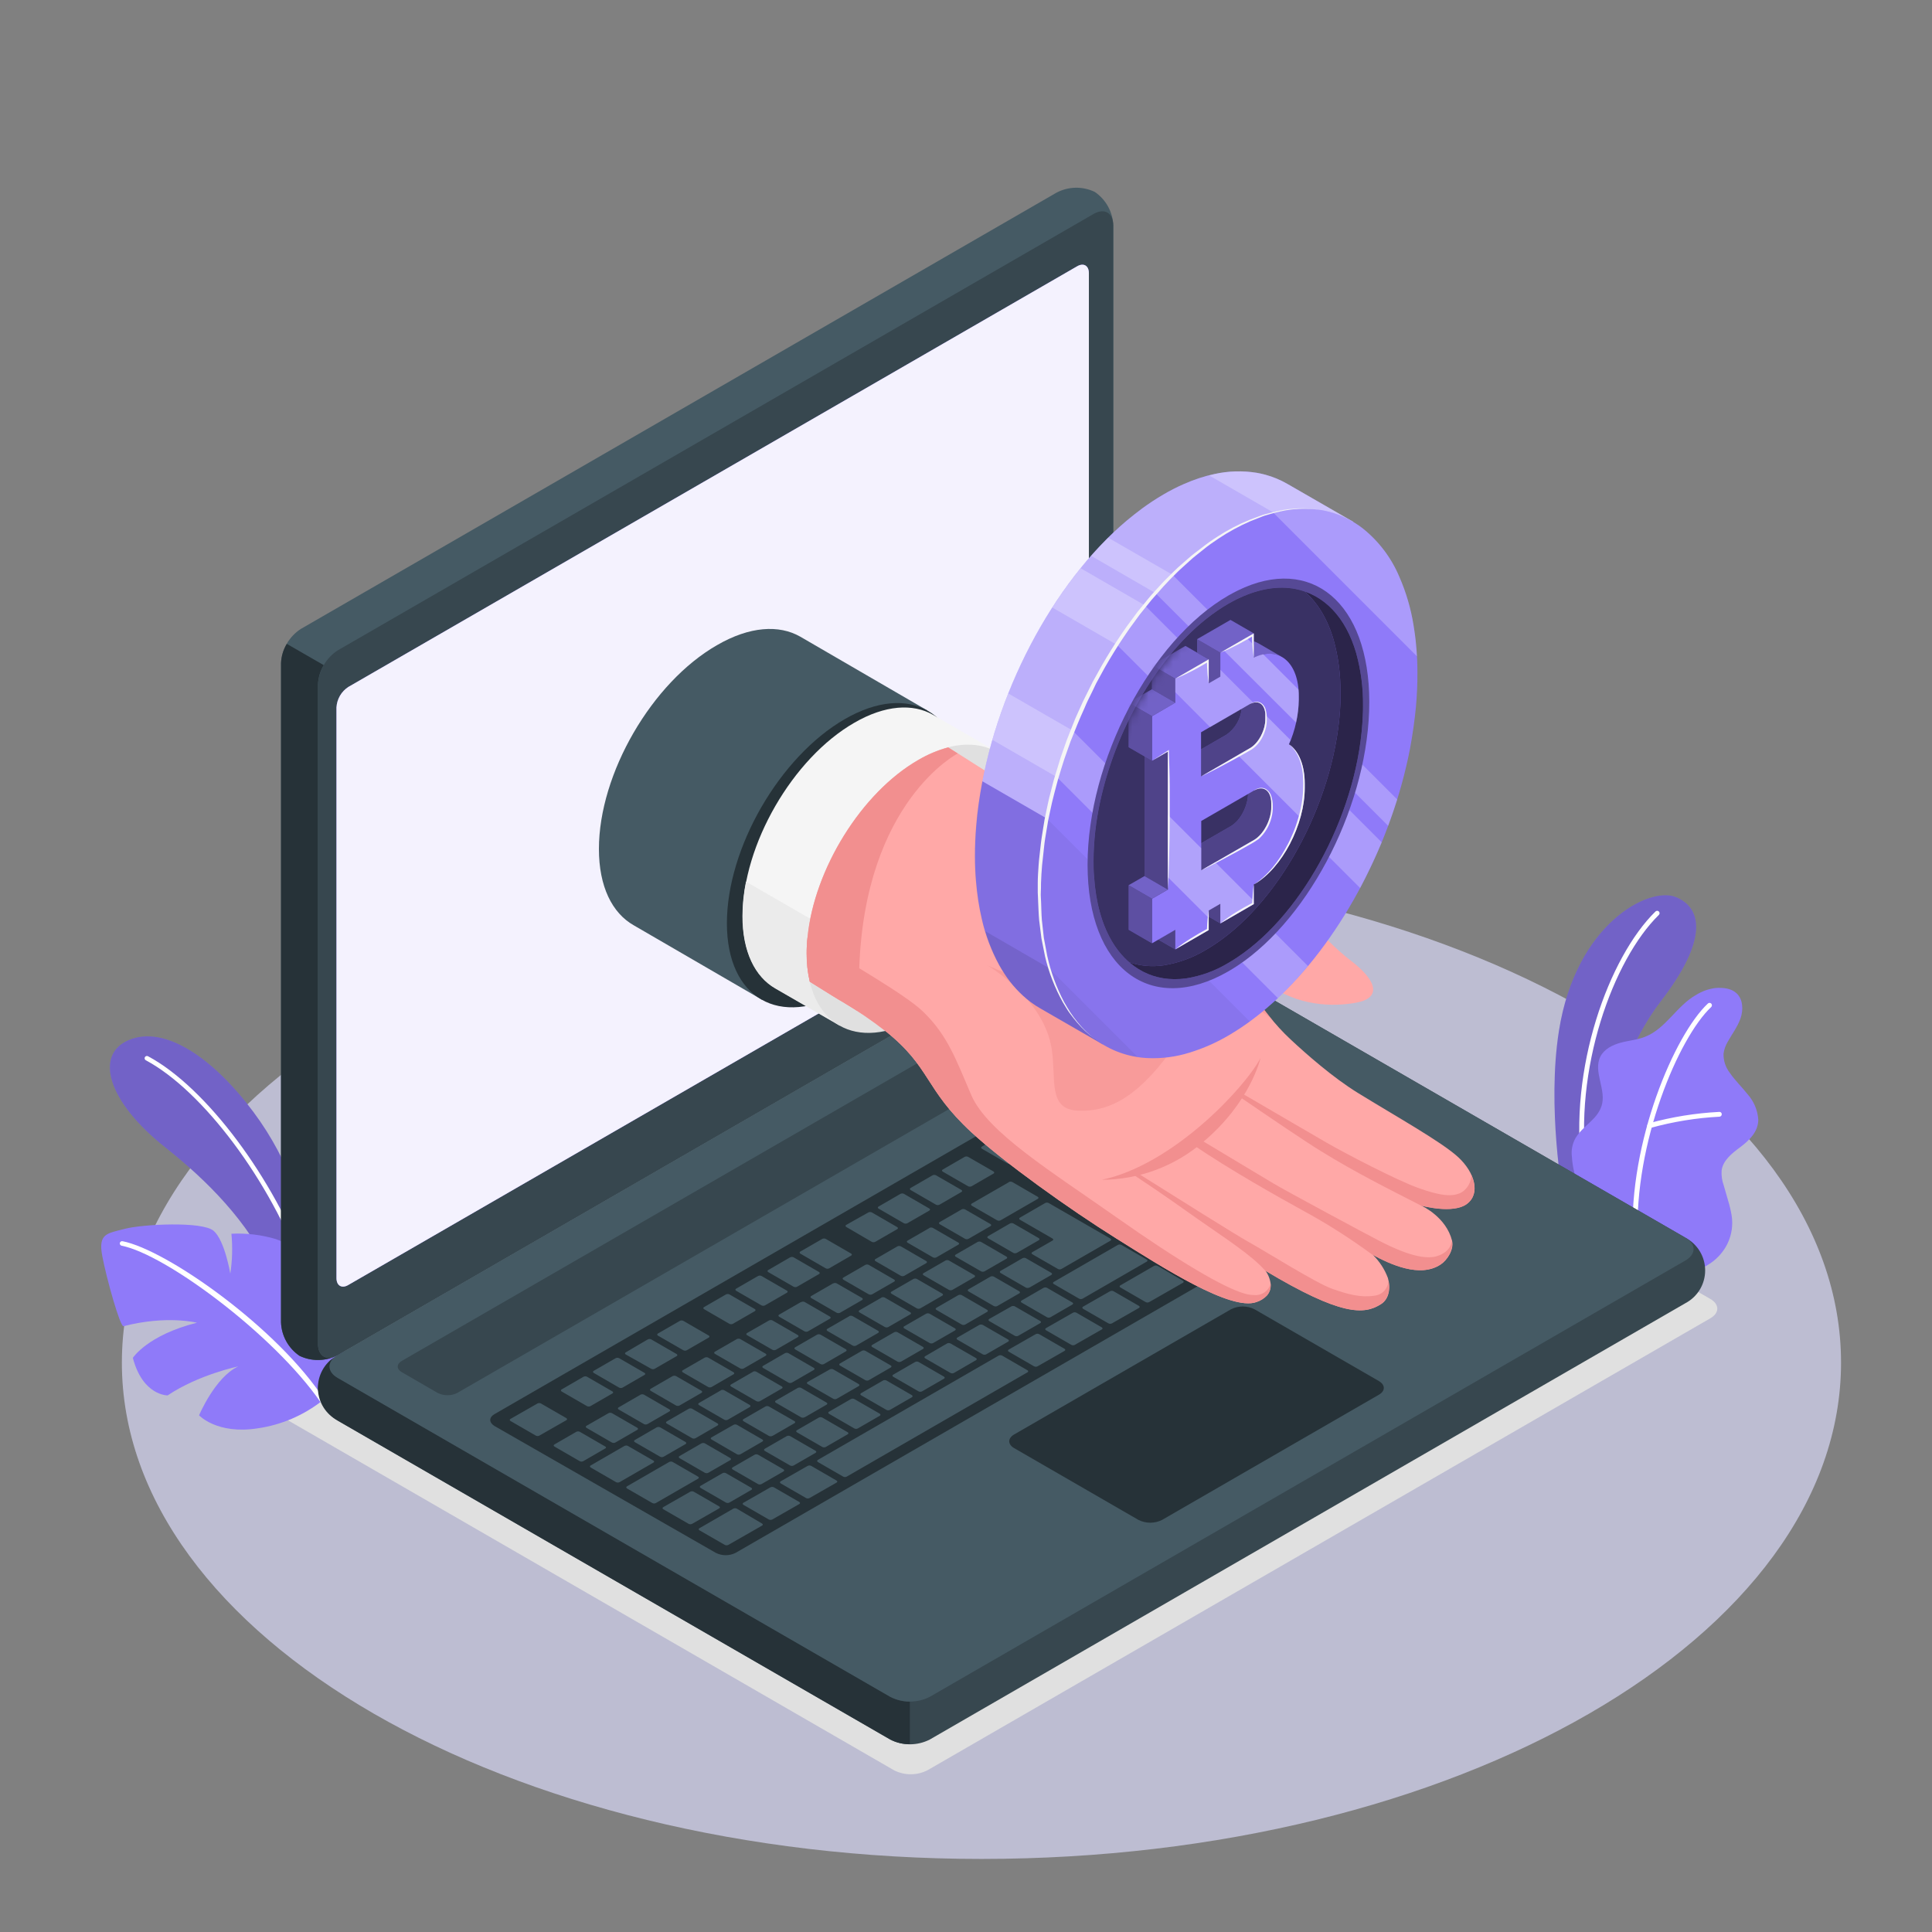 <svg xmlns="http://www.w3.org/2000/svg" width="238" height="238" viewBox="0 0 238 238" fill="none"><rect x="0" y="0" width="238" height="238" fill="#808080" stroke="none"/><path d="M120.904 228.999C179.386 228.999 226.795 201.627 226.795 167.861C226.795 134.096 179.386 106.724 120.904 106.724C62.422 106.724 15.013 134.096 15.013 167.861C15.013 201.627 62.422 228.999 120.904 228.999Z" fill="#D4D5F1" fill-opacity="0.72"></path><path d="M114.273 218.065L210.697 162.397C211.834 161.74 211.834 160.674 210.697 160.017L131.681 114.392C131.042 114.068 130.336 113.899 129.62 113.899C128.903 113.899 128.197 114.068 127.559 114.392L31.14 170.084C29.997 170.741 29.997 171.807 31.14 172.464L110.156 218.089C110.796 218.409 111.502 218.573 112.217 218.569C112.933 218.565 113.637 218.392 114.273 218.065Z" fill="#E0E0E0"></path><path d="M37.966 153.648C37.647 149.683 35.833 143.176 31.221 136.988C26.289 130.357 20.273 126.207 15.808 128.149C11.648 129.958 13.223 135.698 20.387 141.363C25.409 145.342 30.621 150.511 33.42 156.761L37.966 164.696V153.648Z" fill="#8F7AF9"></path><g opacity="0.2"><path d="M37.966 153.648C37.647 149.683 35.833 143.176 31.221 136.988C26.289 130.357 20.273 126.207 15.808 128.149C11.648 129.958 13.223 135.698 20.387 141.363C25.409 145.342 30.621 150.511 33.42 156.761L37.966 164.696V153.648Z" fill="black"></path></g><path d="M37.566 156.671C37.508 156.671 37.451 156.654 37.403 156.62C37.355 156.587 37.319 156.54 37.299 156.485C33.32 145.494 24.995 134.37 17.964 130.614C17.899 130.579 17.849 130.519 17.827 130.448C17.805 130.377 17.811 130.3 17.845 130.234C17.881 130.168 17.942 130.118 18.014 130.096C18.086 130.074 18.164 130.081 18.231 130.115C25.371 133.923 33.796 145.185 37.828 156.295C37.841 156.329 37.847 156.366 37.845 156.403C37.844 156.44 37.835 156.476 37.82 156.51C37.804 156.544 37.782 156.574 37.755 156.599C37.728 156.624 37.696 156.644 37.661 156.656C37.631 156.667 37.598 156.672 37.566 156.671Z" fill="white"></path><path d="M39.703 172.545C37.396 174.358 34.653 175.533 31.749 175.953C26.737 176.744 24.523 174.349 24.523 174.349C24.523 174.349 26.499 169.647 29.345 168.328C29.345 168.328 24.519 169.313 20.649 171.898C20.649 171.898 17.588 171.946 16.365 167.271C16.365 167.271 18.178 164.463 24.262 162.944C24.262 162.944 20.558 161.992 15.218 163.373C14.818 163.53 13.114 157.494 12.595 154.71C12.076 151.925 13.2 151.949 15.37 151.378C17.541 150.806 24.938 150.426 26.318 151.625C27.698 152.825 28.37 156.904 28.37 156.904C28.619 155.275 28.665 153.622 28.508 151.982C30.355 151.89 32.204 152.112 33.977 152.639C36.419 153.491 36.262 154.681 36.262 156.447C36.271 158.235 36.026 160.016 35.533 161.735C35.533 161.735 37.218 160.274 37.276 154.9C37.276 154.9 40.574 157.723 41.898 160.136C43.221 162.549 42.883 168.928 39.703 172.545Z" fill="#8F7AF9"></path><path d="M39.703 172.826C39.651 172.822 39.6 172.806 39.556 172.779C39.511 172.751 39.473 172.714 39.446 172.669C33.677 164.368 20.368 154.505 14.985 153.458C14.911 153.442 14.847 153.398 14.806 153.336C14.764 153.274 14.748 153.198 14.761 153.125C14.776 153.052 14.818 152.988 14.88 152.946C14.941 152.904 15.016 152.888 15.089 152.901C20.563 153.967 34.267 163.639 39.955 172.417C39.974 172.45 39.985 172.486 39.988 172.524C39.991 172.561 39.986 172.599 39.973 172.635C39.961 172.67 39.941 172.703 39.915 172.73C39.889 172.757 39.857 172.779 39.822 172.793C39.786 172.813 39.745 172.824 39.703 172.826Z" fill="white"></path><path d="M196.688 149.759L192.542 147.379C192.542 147.379 190.552 136.431 192.042 126.997C194.132 113.755 203.147 109.185 206.422 110.503C209.697 111.822 210.468 115.739 204.551 123.394C201.062 127.925 196.588 137.469 196.688 149.759Z" fill="#8F7AF9"></path><g opacity="0.2"><path d="M196.688 149.759L192.542 147.379C192.542 147.379 190.552 136.431 192.042 126.997C194.132 113.755 203.147 109.185 206.422 110.503C209.697 111.822 210.468 115.739 204.551 123.394C201.062 127.925 196.588 137.469 196.688 149.759Z" fill="black"></path></g><path d="M195.184 144.499H195.227C195.304 144.488 195.373 144.446 195.42 144.384C195.467 144.322 195.488 144.244 195.479 144.166C193.765 131.766 198.749 118.181 204.352 112.707C204.408 112.652 204.44 112.577 204.441 112.499C204.442 112.42 204.411 112.345 204.356 112.288C204.301 112.232 204.226 112.2 204.148 112.199C204.069 112.198 203.994 112.229 203.937 112.284C198.225 117.858 193.151 131.662 194.893 144.247C194.903 144.317 194.937 144.382 194.991 144.428C195.044 144.475 195.113 144.5 195.184 144.499Z" fill="white"></path><path d="M208.193 156.404C208.845 156.78 210.197 155.962 210.711 155.614C211.596 155.012 212.313 154.192 212.791 153.234C213.326 152.144 213.509 150.915 213.315 149.716C213.208 149.083 213.058 148.458 212.867 147.846C212.696 147.241 212.52 146.637 212.344 146.027C212.132 145.442 212.043 144.82 212.082 144.2C212.239 142.957 213.343 142.086 214.343 141.344C215.452 140.515 216.604 139.44 216.599 137.921C216.519 136.761 216.055 135.661 215.28 134.794C214.566 133.885 213.719 133.085 213.072 132.133C212.563 131.466 212.297 130.644 212.32 129.805C212.39 129.293 212.562 128.799 212.824 128.354C213.353 127.402 214.052 126.488 214.414 125.445C214.776 124.403 214.728 123.098 213.91 122.346C213.238 121.732 212.244 121.647 211.339 121.709C210.494 121.814 209.682 122.102 208.959 122.551C206.579 123.87 205.232 126.683 202.709 127.697C201.757 128.092 200.672 128.173 199.663 128.444C198.654 128.715 197.616 129.229 197.145 130.167C196.221 132.014 197.94 134.289 197.288 136.25C196.712 137.983 195.027 138.63 194.079 140.211C193.694 140.901 193.539 141.697 193.637 142.481C193.717 143.809 194.04 145.111 194.589 146.323C195.206 147.524 195.911 148.679 196.697 149.778C196.726 149.797 208.088 156.347 208.193 156.404Z" fill="#8F7AF9"></path><path d="M201.462 152.82C201.502 152.819 201.54 152.81 201.576 152.793C201.612 152.777 201.645 152.754 201.672 152.725C201.699 152.697 201.72 152.663 201.733 152.626C201.747 152.589 201.754 152.55 201.753 152.51C201.277 140.777 206.793 127.82 210.797 124.055C210.854 124.002 210.888 123.927 210.89 123.849C210.893 123.77 210.865 123.694 210.811 123.636C210.757 123.579 210.683 123.545 210.604 123.542C210.526 123.54 210.449 123.568 210.392 123.622C206.289 127.463 200.648 140.634 201.139 152.534C201.14 152.575 201.15 152.614 201.168 152.65C201.185 152.687 201.21 152.719 201.24 152.746C201.27 152.772 201.305 152.793 201.343 152.805C201.382 152.818 201.422 152.823 201.462 152.82Z" fill="white"></path><path d="M203.219 138.954C203.247 138.959 203.276 138.959 203.304 138.954C206.084 138.181 208.939 137.715 211.82 137.564C211.898 137.559 211.971 137.524 212.023 137.466C212.076 137.409 212.103 137.333 212.101 137.255C212.101 137.215 212.093 137.176 212.077 137.14C212.061 137.104 212.038 137.072 212.009 137.045C211.98 137.019 211.945 136.999 211.908 136.986C211.87 136.974 211.831 136.97 211.791 136.974C208.861 137.122 205.956 137.591 203.128 138.373C203.054 138.396 202.992 138.448 202.955 138.516C202.919 138.585 202.911 138.665 202.933 138.74C202.95 138.802 202.987 138.857 203.039 138.896C203.091 138.935 203.154 138.955 203.219 138.954Z" fill="white"></path><path d="M39.175 170.974C39.234 171.79 39.485 172.58 39.907 173.28C40.329 173.981 40.91 174.572 41.602 175.006L109.67 214.295C110.423 214.678 111.256 214.877 112.1 214.877C112.945 214.877 113.777 214.678 114.53 214.295L207.626 160.536C208.36 160.148 208.974 159.568 209.402 158.858C209.83 158.147 210.056 157.333 210.056 156.504C210.056 155.675 209.83 154.861 209.402 154.15C208.974 153.44 208.36 152.86 207.626 152.472L139.558 113.179C138.806 112.798 137.974 112.6 137.131 112.6C136.288 112.6 135.456 112.798 134.703 113.179L41.602 166.938C40.909 167.373 40.328 167.965 39.906 168.666C39.484 169.367 39.234 170.158 39.175 170.974Z" fill="#37474F"></path><path d="M112.084 209.621V214.857C111.238 214.875 110.402 214.675 109.656 214.276L41.588 174.987C40.876 174.612 40.276 174.054 39.85 173.371C39.424 172.688 39.187 171.904 39.164 171.1C39.14 170.295 39.33 169.498 39.715 168.791C40.1 168.085 40.666 167.493 41.355 167.076C40.265 167.857 40.35 168.98 41.602 169.727L109.67 209.016C110.41 209.419 111.241 209.627 112.084 209.621Z" fill="#263238"></path><path d="M36.895 167.028C36.219 166.567 35.661 165.954 35.265 165.238C34.869 164.522 34.646 163.724 34.615 162.906V81.696C34.661 80.853 34.905 80.034 35.327 79.302C35.749 78.572 36.336 77.95 37.042 77.488L130.157 23.729C130.881 23.348 131.684 23.142 132.501 23.127C133.319 23.112 134.128 23.289 134.865 23.643C135.541 24.104 136.099 24.717 136.495 25.433C136.891 26.149 137.114 26.948 137.145 27.765V108.975C137.099 109.817 136.855 110.637 136.433 111.367C136.012 112.097 135.424 112.718 134.718 113.178L41.602 166.938C40.879 167.32 40.077 167.526 39.259 167.542C38.442 167.558 37.632 167.382 36.895 167.028Z" fill="#455A64"></path><path d="M41.317 167.076C40.62 167.389 39.863 167.546 39.099 167.535C38.335 167.524 37.583 167.346 36.895 167.014C36.219 166.555 35.66 165.943 35.265 165.227C34.87 164.512 34.649 163.714 34.62 162.897V81.696C34.647 80.855 34.892 80.035 35.329 79.316L39.884 81.939C39.45 82.659 39.204 83.478 39.17 84.319V165.539C39.17 166.976 40.108 167.619 41.317 167.076Z" fill="#263238"></path><path d="M39.175 84.328V165.539C39.175 167.086 40.26 167.714 41.602 166.938L134.708 113.179C135.414 112.718 136.002 112.097 136.424 111.367C136.846 110.637 137.089 109.817 137.136 108.975V27.765C137.136 26.213 136.046 25.59 134.708 26.361L41.602 80.12C40.895 80.581 40.307 81.203 39.885 81.934C39.463 82.665 39.22 83.485 39.175 84.328Z" fill="#37474F"></path><path d="M41.602 169.746L109.67 209.035C110.424 209.416 111.256 209.614 112.1 209.614C112.945 209.614 113.777 209.416 114.53 209.035L207.627 155.276C208.964 154.5 208.964 153.243 207.627 152.472L139.558 113.179C138.806 112.798 137.974 112.6 137.131 112.6C136.288 112.6 135.456 112.798 134.703 113.179L41.602 166.938C40.26 167.714 40.26 168.98 41.602 169.746Z" fill="#455A64"></path><path d="M42.907 84.628L132.68 32.811C133.485 32.335 134.137 32.72 134.137 33.653V103.954C134.109 104.459 133.963 104.951 133.71 105.389C133.457 105.827 133.104 106.2 132.68 106.476L42.907 158.294C42.102 158.77 41.45 158.379 41.45 157.451V87.151C41.478 86.645 41.624 86.154 41.877 85.715C42.13 85.277 42.483 84.905 42.907 84.628Z" fill="#8F7AF9"></path><path opacity="0.9" d="M42.907 84.628L132.68 32.811C133.485 32.335 134.137 32.72 134.137 33.653V103.954C134.109 104.459 133.963 104.951 133.71 105.389C133.457 105.827 133.104 106.2 132.68 106.476L42.907 158.294C42.102 158.77 41.45 158.379 41.45 157.451V87.151C41.478 86.645 41.624 86.154 41.877 85.715C42.13 85.277 42.483 84.905 42.907 84.628Z" fill="white"></path><path d="M49.504 167.642L135.931 117.743C136.307 117.551 136.723 117.45 137.145 117.45C137.567 117.45 137.983 117.551 138.359 117.743L142.781 120.295C143.452 120.68 143.452 121.309 142.781 121.694L56.339 171.588C55.962 171.778 55.546 171.877 55.123 171.877C54.701 171.877 54.284 171.778 53.907 171.588L49.504 169.042C48.828 168.656 48.828 168.028 49.504 167.642Z" fill="#37474F"></path><path d="M60.895 174.216L146.679 124.712C147.056 124.522 147.472 124.423 147.893 124.423C148.315 124.423 148.731 124.522 149.107 124.712L176.296 140.42C176.967 140.81 176.967 141.439 176.296 141.848L90.616 191.295C90.239 191.485 89.822 191.584 89.4 191.584C88.978 191.584 88.561 191.485 88.184 191.295L60.9 175.658C60.224 175.23 60.224 174.606 60.895 174.216Z" fill="#263238"></path><path d="M138.368 146.77L141.077 145.209C141.191 145.142 141.182 145.028 141.077 144.956L137.95 143.152C137.883 143.118 137.808 143.1 137.733 143.1C137.658 143.1 137.583 143.118 137.516 143.152L134.794 144.704C134.679 144.771 134.684 144.88 134.794 144.952L137.921 146.76C137.989 146.798 138.066 146.819 138.144 146.821C138.222 146.823 138.299 146.805 138.368 146.77ZM133.028 140.582L130.324 142.143C130.21 142.21 130.215 142.319 130.324 142.391L133.451 144.199C133.518 144.234 133.593 144.252 133.668 144.252C133.743 144.252 133.817 144.234 133.885 144.199L136.593 142.633C136.707 142.567 136.698 142.457 136.593 142.386L133.466 140.577C133.399 140.54 133.325 140.519 133.248 140.517C133.172 140.514 133.097 140.53 133.028 140.563V140.582ZM124.288 145.627L119.704 148.269C119.59 148.336 119.6 148.45 119.704 148.522L122.832 150.326C122.899 150.36 122.973 150.378 123.048 150.378C123.124 150.378 123.198 150.36 123.265 150.326L127.844 147.684C127.958 147.617 127.954 147.503 127.844 147.432L124.712 145.618C124.647 145.584 124.575 145.565 124.501 145.563C124.428 145.562 124.355 145.577 124.288 145.608V145.627ZM129.072 142.862L126.369 144.428C126.254 144.49 126.259 144.604 126.369 144.675L129.496 146.48C129.563 146.514 129.637 146.532 129.712 146.532C129.788 146.532 129.862 146.514 129.929 146.48L132.637 144.918C132.752 144.852 132.742 144.742 132.637 144.671L129.51 142.862C129.444 142.824 129.37 142.802 129.293 142.799C129.217 142.796 129.141 142.811 129.072 142.843V142.862ZM118.457 148.988L115.754 150.549C115.635 150.616 115.644 150.73 115.754 150.802L118.881 152.606C118.948 152.64 119.022 152.658 119.098 152.658C119.173 152.658 119.247 152.64 119.314 152.606L122.018 151.044C122.132 150.978 122.127 150.863 122.018 150.792L118.891 148.988C118.823 148.954 118.749 148.936 118.674 148.936C118.599 148.936 118.524 148.954 118.457 148.988ZM114.502 151.273L111.798 152.834C111.684 152.901 111.689 153.01 111.798 153.082L114.925 154.89C114.993 154.925 115.067 154.943 115.142 154.943C115.217 154.943 115.292 154.925 115.359 154.89L118.062 153.324C118.181 153.258 118.172 153.148 118.062 153.077L114.935 151.273C114.869 151.236 114.795 151.216 114.72 151.214C114.645 151.211 114.57 151.226 114.502 151.259V151.273ZM126.811 158.618L129.515 157.056C129.634 156.99 129.624 156.875 129.515 156.804L126.388 155C126.32 154.966 126.246 154.948 126.171 154.948C126.096 154.948 126.021 154.966 125.954 155L123.251 156.561C123.136 156.628 123.141 156.742 123.251 156.813L126.378 158.618C126.446 158.65 126.521 158.665 126.596 158.663C126.672 158.66 126.745 158.64 126.811 158.603V158.618ZM122.856 160.888L125.564 159.327C125.678 159.26 125.669 159.146 125.564 159.074L122.437 157.27C122.37 157.236 122.295 157.218 122.22 157.218C122.145 157.218 122.071 157.236 122.004 157.27L119.3 158.832C119.186 158.898 119.19 159.008 119.3 159.079L122.427 160.888C122.494 160.922 122.567 160.939 122.641 160.939C122.716 160.939 122.789 160.922 122.856 160.888ZM118.9 163.173L121.609 161.607C121.723 161.54 121.713 161.431 121.609 161.359L118.481 159.55C118.414 159.516 118.34 159.498 118.265 159.498C118.189 159.498 118.115 159.516 118.048 159.55L115.344 161.112C115.23 161.178 115.235 161.288 115.344 161.359L118.472 163.168C118.538 163.202 118.611 163.221 118.685 163.221C118.76 163.222 118.833 163.206 118.9 163.173ZM114.944 165.453L117.653 163.892C117.767 163.825 117.758 163.715 117.653 163.644L114.521 161.835C114.454 161.801 114.38 161.783 114.304 161.783C114.229 161.783 114.155 161.801 114.088 161.835L111.384 163.387C111.27 163.454 111.275 163.568 111.384 163.639L114.516 165.443C114.582 165.478 114.655 165.497 114.729 165.499C114.804 165.501 114.877 165.485 114.944 165.453ZM134.413 149.05L137.121 147.489C137.236 147.422 137.226 147.312 137.121 147.241L133.989 145.432C133.923 145.399 133.849 145.381 133.775 145.381C133.701 145.381 133.627 145.399 133.561 145.432L130.852 146.998C130.738 147.065 130.743 147.174 130.852 147.246L133.985 149.055C134.051 149.087 134.125 149.104 134.199 149.103C134.274 149.102 134.347 149.084 134.413 149.05ZM130.767 156.318L136.802 152.834C136.917 152.767 136.912 152.658 136.802 152.587L129.186 148.198C129.12 148.164 129.047 148.147 128.972 148.147C128.898 148.147 128.824 148.164 128.758 148.198L125.635 150.002C125.521 150.069 125.526 150.178 125.635 150.249L129.658 152.572C129.781 152.644 129.786 152.758 129.658 152.825L127.163 154.253C127.044 154.319 127.054 154.429 127.163 154.5L130.291 156.304C130.362 156.348 130.443 156.373 130.527 156.375C130.61 156.378 130.693 156.358 130.767 156.318ZM110.546 153.539L107.843 155.105C107.728 155.171 107.733 155.281 107.843 155.352L110.97 157.161C111.037 157.195 111.111 157.213 111.186 157.213C111.262 157.213 111.336 157.195 111.403 157.161L114.111 155.6C114.226 155.533 114.216 155.424 114.111 155.352L110.984 153.543C110.917 153.508 110.842 153.488 110.766 153.488C110.69 153.487 110.614 153.504 110.546 153.539ZM106.591 155.823L103.887 157.385C103.773 157.451 103.778 157.566 103.887 157.637L107.014 159.441C107.081 159.475 107.156 159.493 107.231 159.493C107.306 159.493 107.38 159.475 107.447 159.441L110.156 157.88C110.27 157.813 110.261 157.699 110.156 157.632L107.029 155.823C106.961 155.788 106.886 155.77 106.81 155.77C106.733 155.77 106.658 155.788 106.591 155.823ZM86.827 181.427C86.894 181.462 86.969 181.48 87.044 181.48C87.119 181.48 87.193 181.462 87.26 181.427L89.969 179.866C90.083 179.8 90.073 179.69 89.969 179.619L86.841 177.81C86.774 177.776 86.7 177.758 86.625 177.758C86.55 177.758 86.475 177.776 86.408 177.81L83.705 179.371C83.59 179.438 83.595 179.552 83.705 179.623L86.827 181.427ZM74.951 174.092L72.247 175.644C72.133 175.711 72.138 175.82 72.247 175.892L75.375 177.7C75.442 177.735 75.516 177.752 75.591 177.752C75.666 177.752 75.741 177.735 75.808 177.7L78.511 176.139C78.63 176.072 78.621 175.958 78.511 175.887L75.384 174.083C75.316 174.05 75.242 174.034 75.166 174.035C75.091 174.037 75.017 174.057 74.951 174.092ZM81.32 179.452C81.386 179.486 81.46 179.503 81.534 179.503C81.609 179.503 81.682 179.486 81.748 179.452L84.457 177.891C84.571 177.824 84.561 177.715 84.457 177.643L81.329 175.834C81.262 175.8 81.188 175.782 81.113 175.782C81.037 175.782 80.963 175.8 80.896 175.834L78.192 177.4C78.078 177.467 78.083 177.577 78.192 177.648L81.32 179.452ZM93.81 182.822L96.519 181.261C96.633 181.194 96.628 181.08 96.519 181.009L93.386 179.205C93.32 179.171 93.247 179.154 93.172 179.154C93.098 179.154 93.025 179.171 92.958 179.205L90.25 180.766C90.135 180.832 90.14 180.947 90.25 181.018L93.382 182.822C93.448 182.855 93.522 182.871 93.597 182.871C93.671 182.87 93.744 182.852 93.81 182.817V182.822ZM89.426 185.097C89.493 185.131 89.566 185.148 89.64 185.148C89.715 185.148 89.788 185.131 89.855 185.097L92.563 183.531C92.677 183.465 92.672 183.355 92.563 183.284L89.431 181.48C89.365 181.446 89.291 181.429 89.217 181.429C89.142 181.429 89.069 181.446 89.002 181.48L86.294 183.041C86.18 183.108 86.185 183.217 86.294 183.289L89.426 185.097ZM78.906 171.812L76.203 173.374C76.084 173.44 76.093 173.554 76.203 173.626L79.33 175.43C79.397 175.464 79.472 175.482 79.547 175.482C79.622 175.482 79.696 175.464 79.763 175.43L82.467 173.869C82.586 173.802 82.576 173.692 82.467 173.621L79.34 171.812C79.273 171.777 79.199 171.759 79.124 171.758C79.048 171.757 78.974 171.774 78.906 171.807V171.812ZM98.684 160.388L95.976 161.95C95.862 162.016 95.866 162.126 95.976 162.197L99.108 164.006C99.174 164.039 99.248 164.057 99.322 164.057C99.397 164.057 99.47 164.039 99.536 164.006L102.245 162.44C102.359 162.373 102.354 162.264 102.245 162.192L99.113 160.383C99.044 160.354 98.969 160.342 98.895 160.347C98.821 160.352 98.749 160.374 98.684 160.412V160.388ZM82.862 169.518L80.154 171.084C80.039 171.151 80.049 171.26 80.154 171.331L83.281 173.14C83.348 173.175 83.422 173.192 83.498 173.192C83.573 173.192 83.647 173.175 83.714 173.14L86.418 171.579C86.532 171.512 86.527 171.403 86.418 171.331L83.29 169.523C83.224 169.489 83.151 169.472 83.076 169.472C83.002 169.472 82.928 169.489 82.862 169.523V169.518ZM102.635 158.094L99.931 159.655C99.817 159.722 99.822 159.831 99.931 159.903L103.064 161.712C103.13 161.745 103.203 161.762 103.278 161.762C103.352 161.762 103.425 161.745 103.492 161.712L106.2 160.15C106.315 160.084 106.305 159.969 106.2 159.898L103.068 158.094C103 158.062 102.925 158.046 102.85 158.049C102.775 158.051 102.701 158.072 102.635 158.108V158.094ZM94.724 162.673L92.02 164.22C91.906 164.287 91.911 164.401 92.02 164.472L95.152 166.276C95.219 166.311 95.294 166.328 95.369 166.328C95.444 166.328 95.519 166.311 95.586 166.276L98.289 164.715C98.403 164.648 98.399 164.539 98.289 164.468L95.157 162.659C95.089 162.627 95.014 162.611 94.939 162.614C94.864 162.616 94.79 162.637 94.724 162.673ZM90.769 164.958L88.06 166.519C87.946 166.586 87.955 166.7 88.06 166.771L91.187 168.575C91.254 168.61 91.329 168.628 91.404 168.628C91.479 168.628 91.553 168.61 91.621 168.575L94.324 167.014C94.438 166.948 94.434 166.833 94.324 166.762L91.197 164.958C91.131 164.925 91.058 164.908 90.985 164.908C90.912 164.908 90.839 164.925 90.773 164.958H90.769ZM86.813 167.243L84.105 168.804C83.99 168.871 84 168.98 84.105 169.051L87.232 170.86C87.299 170.894 87.373 170.912 87.448 170.912C87.524 170.912 87.598 170.894 87.665 170.86L90.369 169.294C90.483 169.232 90.478 169.118 90.369 169.047L87.241 167.243C87.175 167.21 87.103 167.193 87.029 167.193C86.956 167.193 86.883 167.21 86.818 167.243H86.813ZM107.029 170.022L109.737 168.456C109.851 168.395 109.847 168.28 109.737 168.209L106.605 166.405C106.539 166.371 106.465 166.354 106.391 166.354C106.316 166.354 106.243 166.371 106.177 166.405L103.468 167.966C103.354 168.033 103.359 168.142 103.468 168.214L106.6 170.022C106.667 170.057 106.742 170.075 106.817 170.075C106.892 170.075 106.966 170.057 107.033 170.022H107.029ZM141.777 135.512L139.068 137.088C138.949 137.155 138.959 137.269 139.068 137.34L142.196 139.144C142.263 139.179 142.337 139.196 142.412 139.196C142.487 139.196 142.562 139.179 142.629 139.144L145.332 137.583C145.447 137.516 145.442 137.407 145.332 137.336L142.205 135.527C142.139 135.49 142.065 135.47 141.99 135.467C141.915 135.465 141.84 135.48 141.772 135.512H141.777ZM136.988 138.278L134.284 139.839C134.165 139.906 134.175 140.015 134.284 140.087L137.412 141.896C137.479 141.93 137.553 141.948 137.628 141.948C137.704 141.948 137.778 141.93 137.845 141.896L140.549 140.334C140.668 140.268 140.658 140.153 140.549 140.082L137.421 138.278C137.354 138.243 137.278 138.225 137.202 138.225C137.126 138.225 137.051 138.243 136.983 138.278H136.988ZM145.732 133.228L143.024 134.794C142.91 134.86 142.919 134.97 143.024 135.041L146.151 136.85C146.218 136.884 146.292 136.902 146.368 136.902C146.443 136.902 146.517 136.884 146.584 136.85L149.288 135.289C149.402 135.222 149.397 135.113 149.288 135.041L146.161 133.232C146.094 133.197 146.02 133.179 145.945 133.178C145.869 133.177 145.795 133.194 145.727 133.228H145.732ZM125.264 154.338L127.973 152.777C128.087 152.71 128.077 152.601 127.973 152.529L124.845 150.721C124.778 150.686 124.704 150.669 124.629 150.669C124.553 150.669 124.479 150.686 124.412 150.721L121.708 152.287C121.594 152.353 121.599 152.463 121.708 152.534L124.836 154.343C124.901 154.374 124.973 154.39 125.046 154.389C125.118 154.388 125.19 154.371 125.255 154.338H125.264ZM150.121 130.957C150.054 130.924 149.981 130.906 149.907 130.906C149.832 130.906 149.759 130.924 149.693 130.957L146.984 132.518C146.87 132.585 146.879 132.695 146.984 132.766L150.111 134.575C150.178 134.609 150.253 134.627 150.328 134.627C150.403 134.627 150.477 134.609 150.545 134.575L153.248 133.009C153.362 132.942 153.358 132.833 153.248 132.761L150.121 130.957ZM110.998 167.738L113.707 166.176C113.821 166.11 113.816 165.995 113.707 165.924L110.575 164.12C110.508 164.087 110.435 164.069 110.361 164.069C110.286 164.069 110.213 164.087 110.146 164.12L107.438 165.681C107.324 165.748 107.329 165.862 107.438 165.929L110.57 167.738C110.635 167.77 110.707 167.786 110.779 167.786C110.852 167.786 110.924 167.77 110.989 167.738H110.998ZM159.503 139.735L162.207 138.173C162.321 138.107 162.316 137.992 162.207 137.921L159.055 136.136C158.988 136.102 158.914 136.084 158.839 136.084C158.764 136.084 158.689 136.102 158.622 136.136L155.914 137.697C155.8 137.764 155.809 137.878 155.914 137.95L159.041 139.754C159.112 139.788 159.191 139.805 159.27 139.801C159.349 139.798 159.425 139.775 159.493 139.735H159.503ZM151.078 139.439L153.781 137.873C153.896 137.807 153.891 137.697 153.781 137.626L150.654 135.817C150.587 135.783 150.513 135.765 150.437 135.765C150.362 135.765 150.288 135.783 150.221 135.817L147.517 137.378C147.398 137.445 147.408 137.555 147.517 137.626L150.645 139.435C150.71 139.468 150.782 139.486 150.856 139.487C150.929 139.488 151.002 139.471 151.068 139.439H151.078ZM154.595 133.537C154.528 133.503 154.454 133.485 154.379 133.485C154.303 133.485 154.229 133.503 154.162 133.537L151.454 135.098C151.339 135.165 151.349 135.279 151.454 135.346L154.581 137.155C154.648 137.189 154.722 137.207 154.798 137.207C154.873 137.207 154.947 137.189 155.014 137.155L157.718 135.593C157.832 135.527 157.827 135.412 157.718 135.341L154.595 133.537ZM155.428 133.061L163.044 137.445C163.111 137.479 163.186 137.497 163.261 137.497C163.336 137.497 163.41 137.479 163.477 137.445L166.181 135.884C166.295 135.817 166.291 135.708 166.181 135.636L158.565 131.248C158.499 131.214 158.425 131.197 158.351 131.197C158.277 131.197 158.203 131.214 158.137 131.248L155.4 132.804C155.286 132.871 155.295 132.985 155.419 133.056L155.428 133.061ZM146.251 138.097L143.547 139.663C143.428 139.725 143.438 139.839 143.547 139.911L146.675 141.715C146.742 141.749 146.816 141.767 146.891 141.767C146.967 141.767 147.041 141.749 147.108 141.715L149.812 140.153C149.931 140.087 149.921 139.977 149.812 139.906L146.684 138.097C146.616 138.061 146.541 138.041 146.463 138.04C146.386 138.039 146.31 138.057 146.242 138.092L146.251 138.097ZM116.477 155.281L113.764 156.842C113.65 156.909 113.655 157.018 113.764 157.09L116.896 158.898C116.963 158.932 117.036 158.949 117.11 158.949C117.185 158.949 117.258 158.932 117.325 158.898L120.033 157.337C120.147 157.27 120.138 157.156 120.033 157.085L116.901 155.281C116.835 155.248 116.763 155.231 116.689 155.231C116.616 155.231 116.543 155.248 116.477 155.281ZM155.105 142.01C155.172 142.044 155.246 142.062 155.321 142.062C155.396 142.062 155.471 142.044 155.538 142.01L158.241 140.449C158.36 140.382 158.351 140.268 158.241 140.196L155.114 138.392C155.047 138.358 154.973 138.34 154.898 138.34C154.822 138.34 154.748 138.358 154.681 138.392L151.963 139.944C151.844 140.011 151.854 140.12 151.963 140.192L155.105 142.01ZM120.428 152.996L117.724 154.557C117.61 154.624 117.615 154.738 117.724 154.81L120.856 156.614C120.923 156.647 120.996 156.664 121.071 156.664C121.145 156.664 121.218 156.647 121.285 156.614L123.993 155.052C124.107 154.986 124.098 154.871 123.993 154.805L120.866 152.996C120.798 152.961 120.723 152.943 120.647 152.943C120.571 152.943 120.496 152.961 120.428 152.996ZM90.783 179.147C90.85 179.182 90.924 179.2 90.999 179.2C91.075 179.2 91.149 179.182 91.216 179.147L93.92 177.581C94.039 177.515 94.029 177.405 93.92 177.334L90.792 175.525C90.725 175.491 90.651 175.473 90.576 175.473C90.5 175.473 90.426 175.491 90.359 175.525L87.641 177.072C87.522 177.139 87.532 177.248 87.641 177.32L90.783 179.147ZM84.833 173.55L82.129 175.111C82.015 175.178 82.02 175.287 82.129 175.358L85.256 177.167C85.323 177.201 85.398 177.219 85.473 177.219C85.548 177.219 85.623 177.201 85.689 177.167L88.398 175.601C88.512 175.535 88.503 175.425 88.398 175.354L85.271 173.545C85.203 173.511 85.127 173.493 85.051 173.494C84.975 173.495 84.9 173.514 84.833 173.55ZM95.171 176.882L97.875 175.32C97.989 175.254 97.985 175.139 97.875 175.068L94.724 173.264C94.657 173.23 94.583 173.212 94.507 173.212C94.432 173.212 94.358 173.23 94.291 173.264L91.582 174.825C91.468 174.892 91.478 175.001 91.582 175.073L94.71 176.882C94.781 176.919 94.861 176.938 94.942 176.937C95.023 176.935 95.102 176.913 95.171 176.872V176.882ZM99.127 174.597L101.831 173.036C101.945 172.969 101.94 172.855 101.831 172.788L98.703 170.979C98.636 170.945 98.562 170.927 98.487 170.927C98.412 170.927 98.337 170.945 98.27 170.979L95.562 172.541C95.448 172.607 95.457 172.721 95.562 172.793L98.689 174.597C98.757 174.63 98.833 174.647 98.909 174.645C98.985 174.644 99.06 174.624 99.127 174.587V174.597ZM103.083 172.312L105.786 170.751C105.901 170.684 105.896 170.575 105.786 170.503L102.654 168.694C102.588 168.661 102.514 168.644 102.44 168.644C102.366 168.644 102.292 168.661 102.226 168.694L99.484 170.241C99.37 170.308 99.379 170.418 99.484 170.489L102.611 172.293C102.681 172.337 102.762 172.362 102.844 172.365C102.927 172.368 103.009 172.35 103.083 172.312ZM88.803 171.274L86.099 172.836C85.985 172.902 85.989 173.012 86.099 173.083L89.226 174.892C89.293 174.926 89.368 174.944 89.443 174.944C89.518 174.944 89.592 174.926 89.659 174.892L92.368 173.331C92.482 173.264 92.472 173.15 92.368 173.078L89.24 171.274C89.172 171.235 89.094 171.214 89.016 171.212C88.937 171.211 88.859 171.229 88.788 171.265L88.803 171.274ZM92.758 168.99L90.055 170.551C89.936 170.617 89.945 170.732 90.055 170.803L93.182 172.607C93.249 172.641 93.323 172.659 93.398 172.659C93.474 172.659 93.548 172.641 93.615 172.607L96.319 171.046C96.438 170.979 96.428 170.87 96.319 170.798L93.191 168.99C93.123 168.951 93.047 168.931 92.969 168.929C92.891 168.927 92.814 168.945 92.744 168.98L92.758 168.99ZM108.58 159.855L105.872 161.416C105.758 161.483 105.762 161.597 105.872 161.669L109.004 163.473C109.07 163.506 109.144 163.524 109.218 163.524C109.293 163.524 109.366 163.506 109.432 163.473L112.141 161.911C112.255 161.845 112.25 161.735 112.141 161.664L109.009 159.855C108.941 159.818 108.866 159.797 108.789 159.796C108.712 159.794 108.635 159.811 108.566 159.846L108.58 159.855ZM104.625 162.14L101.916 163.701C101.802 163.768 101.812 163.882 101.916 163.953L105.044 165.758C105.111 165.792 105.185 165.81 105.26 165.81C105.336 165.81 105.41 165.792 105.477 165.758L108.181 164.196C108.295 164.13 108.29 164.015 108.181 163.944L105.048 162.14C104.982 162.103 104.907 162.083 104.831 162.082C104.754 162.08 104.679 162.097 104.611 162.13L104.625 162.14ZM112.522 157.556L109.813 159.117C109.699 159.184 109.704 159.293 109.813 159.365L112.945 161.174C113.012 161.207 113.085 161.225 113.16 161.225C113.234 161.225 113.307 161.207 113.374 161.174L116.082 159.608C116.196 159.541 116.192 159.431 116.082 159.36L112.95 157.551C112.883 157.519 112.81 157.502 112.735 157.503C112.661 157.504 112.588 157.522 112.522 157.556ZM96.699 166.695L93.996 168.261C93.877 168.328 93.886 168.437 93.996 168.509L97.123 170.318C97.19 170.352 97.264 170.37 97.34 170.37C97.415 170.37 97.489 170.352 97.556 170.318L100.26 168.756C100.374 168.69 100.369 168.58 100.26 168.509L97.133 166.7C97.066 166.665 96.992 166.646 96.917 166.645C96.841 166.645 96.767 166.662 96.699 166.695ZM100.655 164.415L97.947 165.976C97.832 166.043 97.842 166.153 97.947 166.224L101.074 168.033C101.141 168.067 101.215 168.085 101.29 168.085C101.366 168.085 101.44 168.067 101.507 168.033L104.211 166.467C104.325 166.405 104.32 166.291 104.211 166.219L101.083 164.415C101.017 164.382 100.944 164.364 100.869 164.364C100.795 164.364 100.721 164.382 100.655 164.415ZM97.766 180.533L100.474 178.971C100.588 178.905 100.579 178.795 100.474 178.724L97.342 176.915C97.276 176.881 97.202 176.864 97.128 176.864C97.053 176.864 96.98 176.881 96.914 176.915L94.205 178.476C94.091 178.543 94.096 178.657 94.205 178.729L97.337 180.533C97.404 180.566 97.477 180.583 97.552 180.583C97.626 180.583 97.699 180.566 97.766 180.533ZM74.556 178.191L71.429 176.382C71.362 176.348 71.287 176.33 71.212 176.33C71.137 176.33 71.062 176.348 70.995 176.382L68.292 177.943C68.177 178.01 68.182 178.119 68.292 178.191L71.419 179.999C71.486 180.034 71.56 180.052 71.636 180.052C71.711 180.052 71.785 180.034 71.852 179.999L74.561 178.433C74.689 178.371 74.68 178.262 74.556 178.191ZM80.487 179.928L77.355 178.124C77.288 178.091 77.215 178.073 77.141 178.073C77.066 178.073 76.993 178.091 76.926 178.124L72.761 180.528C72.647 180.594 72.652 180.704 72.761 180.775L75.894 182.584C75.96 182.618 76.033 182.635 76.108 182.635C76.182 182.635 76.255 182.618 76.322 182.584L80.487 180.18C80.615 180.114 80.611 179.999 80.487 179.928ZM69.758 174.692L66.64 172.893C66.574 172.859 66.5 172.842 66.426 172.842C66.351 172.842 66.278 172.859 66.212 172.893L62.88 174.797C62.765 174.863 62.77 174.973 62.88 175.044L66.012 176.853C66.078 176.887 66.151 176.904 66.226 176.904C66.3 176.904 66.374 176.887 66.44 176.853L69.772 174.949C69.886 174.882 69.882 174.768 69.758 174.692ZM72.309 173.216C72.376 173.251 72.451 173.269 72.526 173.269C72.601 173.269 72.675 173.251 72.742 173.216L75.446 171.655C75.565 171.589 75.555 171.479 75.446 171.408L72.319 169.599C72.252 169.565 72.177 169.547 72.102 169.547C72.027 169.547 71.953 169.565 71.885 169.599L69.182 171.165C69.063 171.232 69.072 171.341 69.182 171.412L72.309 173.216ZM85.994 181.903L82.867 180.099C82.8 180.065 82.726 180.047 82.65 180.047C82.575 180.047 82.501 180.065 82.434 180.099L77.231 183.103C77.117 183.17 77.121 183.284 77.231 183.355L80.363 185.159C80.43 185.193 80.503 185.21 80.577 185.21C80.652 185.21 80.725 185.193 80.791 185.159L85.999 182.156C86.127 182.094 86.118 181.98 85.994 181.908V181.903ZM88.593 185.569L85.461 183.76C85.395 183.726 85.321 183.709 85.247 183.709C85.172 183.709 85.099 183.726 85.033 183.76L81.701 185.664C81.586 185.73 81.591 185.845 81.701 185.916L84.833 187.72C84.899 187.754 84.972 187.771 85.047 187.771C85.121 187.771 85.195 187.754 85.261 187.72L88.593 185.816C88.722 185.754 88.717 185.64 88.593 185.573V185.569ZM101.716 156.242C101.784 156.277 101.858 156.294 101.933 156.294C102.008 156.294 102.083 156.277 102.15 156.242L104.853 154.676C104.968 154.61 104.963 154.5 104.853 154.429L101.726 152.62C101.659 152.586 101.585 152.568 101.509 152.568C101.434 152.568 101.36 152.586 101.293 152.62L98.584 154.181C98.47 154.248 98.48 154.357 98.584 154.429L101.716 156.242ZM93.805 160.807C93.872 160.841 93.947 160.859 94.022 160.859C94.097 160.859 94.171 160.841 94.239 160.807L96.942 159.246C97.061 159.179 97.052 159.065 96.942 158.994L93.815 157.19C93.748 157.155 93.674 157.137 93.598 157.137C93.523 157.137 93.449 157.155 93.382 157.19L90.678 158.751C90.559 158.817 90.569 158.932 90.678 159.003L93.805 160.807ZM76.265 170.936C76.332 170.971 76.406 170.989 76.481 170.989C76.557 170.989 76.631 170.971 76.698 170.936L79.402 169.37C79.516 169.304 79.511 169.194 79.402 169.123L76.274 167.314C76.207 167.28 76.133 167.262 76.058 167.262C75.982 167.262 75.908 167.28 75.841 167.314L73.133 168.875C73.018 168.942 73.028 169.051 73.133 169.123L76.265 170.936ZM97.761 158.508C97.828 158.542 97.902 158.56 97.978 158.56C98.053 158.56 98.127 158.542 98.194 158.508L100.898 156.947C101.012 156.88 101.007 156.771 100.898 156.699L97.77 154.89C97.703 154.856 97.629 154.838 97.554 154.838C97.478 154.838 97.404 154.856 97.337 154.89L94.634 156.456C94.515 156.518 94.524 156.633 94.634 156.704L97.761 158.508ZM89.85 163.078C89.917 163.112 89.991 163.13 90.066 163.13C90.142 163.13 90.216 163.112 90.283 163.078L92.991 161.516C93.106 161.45 93.096 161.335 92.991 161.264L89.864 159.46C89.797 159.426 89.723 159.408 89.647 159.408C89.572 159.408 89.498 159.426 89.431 159.46L86.727 161.021C86.613 161.088 86.618 161.197 86.727 161.269L89.85 163.078ZM90.769 185.849C90.701 185.815 90.627 185.797 90.552 185.797C90.477 185.797 90.402 185.815 90.335 185.849L86.156 188.263C86.042 188.329 86.051 188.439 86.156 188.51L89.288 190.314C89.355 190.349 89.429 190.366 89.505 190.366C89.58 190.366 89.654 190.349 89.721 190.314L93.882 187.934C93.996 187.868 93.991 187.758 93.882 187.687L90.769 185.849ZM84.176 166.333C84.243 166.368 84.317 166.386 84.392 166.386C84.468 166.386 84.542 166.368 84.609 166.333L87.313 164.772C87.427 164.706 87.422 164.596 87.313 164.525L84.185 162.716C84.118 162.682 84.044 162.664 83.969 162.664C83.894 162.664 83.819 162.682 83.752 162.716L81.044 164.277C80.93 164.344 80.939 164.458 81.044 164.529L84.176 166.333ZM80.22 168.618C80.287 168.653 80.362 168.67 80.437 168.67C80.512 168.67 80.586 168.653 80.653 168.618L83.357 167.057C83.471 166.99 83.467 166.876 83.357 166.805L80.23 165.001C80.163 164.966 80.088 164.949 80.013 164.949C79.938 164.949 79.864 164.966 79.797 165.001L77.074 166.6C76.96 166.667 76.969 166.781 77.074 166.848L80.22 168.618ZM164.039 143.562C163.972 143.527 163.898 143.509 163.823 143.509C163.747 143.509 163.673 143.527 163.606 143.562L156.942 147.408C156.828 147.474 156.833 147.589 156.942 147.66L160.074 149.464C160.141 149.498 160.214 149.515 160.288 149.515C160.363 149.515 160.436 149.498 160.502 149.464L167.166 145.618C167.281 145.551 167.271 145.442 167.166 145.37L164.039 143.562ZM155.295 148.607C155.229 148.574 155.155 148.556 155.081 148.556C155.006 148.556 154.933 148.574 154.867 148.607L152.158 150.169C152.044 150.235 152.049 150.345 152.158 150.416L155.29 152.225C155.357 152.258 155.43 152.276 155.504 152.276C155.579 152.276 155.652 152.258 155.719 152.225L158.427 150.659C158.541 150.592 158.537 150.483 158.427 150.411L155.295 148.607ZM101.721 178.253L104.43 176.686C104.544 176.62 104.534 176.51 104.43 176.439L101.302 174.63C101.235 174.596 101.161 174.578 101.086 174.578C101.01 174.578 100.936 174.596 100.869 174.63L98.165 176.191C98.051 176.258 98.056 176.368 98.165 176.439L101.298 178.248C101.363 178.281 101.435 178.299 101.509 178.3C101.582 178.301 101.655 178.284 101.721 178.253ZM147.389 153.177C147.322 153.143 147.247 153.125 147.172 153.125C147.097 153.125 147.023 153.143 146.956 153.177L144.228 154.729C144.114 154.795 144.123 154.909 144.228 154.981L147.355 156.785C147.422 156.819 147.497 156.837 147.572 156.837C147.647 156.837 147.721 156.819 147.789 156.785L150.492 155.224C150.606 155.157 150.602 155.043 150.492 154.971L147.389 153.177ZM167.995 141.277C167.928 141.243 167.853 141.225 167.778 141.225C167.703 141.225 167.629 141.243 167.562 141.277L164.858 142.843C164.744 142.91 164.748 143.019 164.858 143.09L167.985 144.899C168.052 144.933 168.126 144.951 168.202 144.951C168.277 144.951 168.351 144.933 168.418 144.899L171.127 143.338C171.241 143.271 171.232 143.162 171.127 143.09L167.995 141.277ZM175.078 140.801L167.462 136.412C167.395 136.378 167.32 136.36 167.245 136.36C167.17 136.36 167.095 136.378 167.028 136.412L164.325 137.973C164.206 138.04 164.215 138.15 164.325 138.221L171.941 142.61C172.008 142.644 172.082 142.662 172.157 142.662C172.233 142.662 172.307 142.644 172.374 142.61L175.078 141.044C175.211 140.986 175.201 140.896 175.078 140.801ZM132.609 161.712C132.542 161.677 132.468 161.659 132.392 161.659C132.317 161.659 132.243 161.677 132.176 161.712L128.844 163.616C128.729 163.682 128.734 163.792 128.844 163.863L131.976 165.672C132.042 165.705 132.116 165.723 132.19 165.723C132.264 165.723 132.338 165.705 132.404 165.672L135.736 163.768C135.85 163.706 135.846 163.592 135.736 163.52L132.609 161.712ZM142.605 155.942C142.538 155.908 142.464 155.89 142.388 155.89C142.313 155.89 142.239 155.908 142.172 155.942L138.007 158.346C137.892 158.413 137.902 158.522 138.007 158.594L141.134 160.403C141.201 160.437 141.275 160.455 141.351 160.455C141.426 160.455 141.5 160.437 141.567 160.403L145.727 158.023C145.842 157.956 145.837 157.842 145.727 157.77L142.605 155.942ZM123.451 166.995C123.384 166.962 123.311 166.944 123.236 166.944C123.162 166.944 123.089 166.962 123.022 166.995L100.745 179.847C100.631 179.914 100.641 180.028 100.745 180.099L103.873 181.903C103.94 181.938 104.014 181.956 104.089 181.956C104.165 181.956 104.239 181.938 104.306 181.903L126.578 169.051C126.692 168.985 126.687 168.875 126.578 168.804L123.451 166.995ZM99.931 180.58C99.864 180.546 99.79 180.528 99.715 180.528C99.64 180.528 99.565 180.546 99.498 180.58L96.166 182.484C96.052 182.551 96.062 182.66 96.166 182.732L99.294 184.54C99.361 184.575 99.435 184.593 99.51 184.593C99.585 184.593 99.66 184.575 99.727 184.54L103.059 182.636C103.173 182.57 103.168 182.46 103.059 182.389L99.931 180.58ZM128.015 164.353C127.949 164.32 127.876 164.302 127.801 164.302C127.727 164.302 127.654 164.32 127.587 164.353L124.255 166.257C124.141 166.324 124.146 166.438 124.255 166.505L127.387 168.314C127.454 168.347 127.527 168.365 127.601 168.365C127.676 168.365 127.749 168.347 127.816 168.314L131.148 166.41C131.262 166.343 131.257 166.233 131.148 166.162L128.015 164.353ZM95.338 183.222C95.271 183.188 95.197 183.17 95.121 183.17C95.046 183.17 94.972 183.188 94.905 183.222L91.573 185.126C91.459 185.193 91.468 185.307 91.573 185.373L94.705 187.182C94.772 187.217 94.846 187.234 94.922 187.234C94.997 187.234 95.071 187.217 95.138 187.182L98.47 185.278C98.584 185.212 98.58 185.102 98.47 185.031L95.338 183.222ZM137.178 159.065C137.111 159.031 137.037 159.013 136.962 159.013C136.887 159.013 136.812 159.031 136.745 159.065L133.413 160.969C133.299 161.036 133.309 161.15 133.413 161.221L136.545 163.025C136.612 163.06 136.687 163.077 136.762 163.077C136.837 163.077 136.911 163.06 136.979 163.025L140.311 161.121C140.425 161.055 140.42 160.945 140.311 160.874L137.178 159.065ZM151.339 150.892C151.273 150.859 151.2 150.841 151.125 150.841C151.051 150.841 150.978 150.859 150.911 150.892L148.203 152.458C148.088 152.52 148.098 152.634 148.203 152.706L151.335 154.51C151.401 154.543 151.475 154.561 151.549 154.561C151.623 154.561 151.697 154.543 151.763 154.51L154.472 152.948C154.586 152.882 154.581 152.772 154.472 152.701L151.339 150.892ZM160.007 144.599L162.711 143.038C162.83 142.971 162.821 142.857 162.711 142.786L159.584 140.982C159.517 140.947 159.443 140.93 159.367 140.93C159.292 140.93 159.218 140.947 159.151 140.982L156.447 142.543C156.333 142.61 156.337 142.724 156.447 142.795L159.574 144.599C159.641 144.634 159.716 144.651 159.791 144.651C159.866 144.651 159.94 144.634 160.007 144.599ZM142.324 144.485L145.032 142.924C145.147 142.857 145.137 142.743 145.032 142.672L141.905 140.867C141.838 140.833 141.764 140.815 141.689 140.815C141.613 140.815 141.539 140.833 141.472 140.867L138.768 142.429C138.654 142.495 138.659 142.61 138.768 142.681L141.896 144.485C141.962 144.519 142.035 144.536 142.11 144.536C142.184 144.536 142.258 144.519 142.324 144.485ZM133.361 159.984L141.272 155.414C141.386 155.347 141.382 155.238 141.272 155.167L138.145 153.358C138.078 153.323 138.003 153.306 137.928 153.306C137.853 153.306 137.779 153.323 137.712 153.358L129.8 157.923C129.686 157.989 129.691 158.099 129.8 158.17L132.933 159.979C132.999 160.013 133.072 160.031 133.146 160.032C133.221 160.033 133.294 160.016 133.361 159.984ZM155.619 146.875C155.686 146.909 155.76 146.927 155.835 146.927C155.911 146.927 155.985 146.909 156.052 146.875L158.76 145.309C158.875 145.247 158.865 145.132 158.76 145.061L155.614 143.276C155.547 143.242 155.473 143.224 155.397 143.224C155.322 143.224 155.248 143.242 155.181 143.276L152.477 144.837C152.363 144.904 152.368 145.013 152.477 145.085L155.619 146.875ZM151.582 144.304L154.291 142.738C154.405 142.672 154.395 142.562 154.291 142.491L151.163 140.682C151.096 140.648 151.022 140.63 150.947 140.63C150.871 140.63 150.797 140.648 150.73 140.682L148.027 142.248C147.912 142.315 147.917 142.424 148.027 142.495L151.154 144.304C151.22 144.338 151.294 144.355 151.368 144.355C151.442 144.355 151.516 144.338 151.582 144.304ZM129.405 162.268L132.114 160.702C132.228 160.636 132.223 160.526 132.114 160.455L128.982 158.646C128.915 158.613 128.842 158.595 128.768 158.595C128.693 158.595 128.62 158.613 128.553 158.646L125.845 160.212C125.731 160.279 125.735 160.388 125.845 160.46L128.977 162.268C129.043 162.302 129.117 162.319 129.191 162.319C129.266 162.319 129.339 162.302 129.405 162.268ZM146.879 151.92C146.946 151.954 147.019 151.971 147.094 151.971C147.168 151.971 147.241 151.954 147.308 151.92L150.016 150.359C150.13 150.292 150.126 150.178 150.016 150.111L146.884 148.303C146.818 148.269 146.744 148.252 146.67 148.252C146.596 148.252 146.522 148.269 146.456 148.303L143.752 149.864C143.638 149.931 143.643 150.045 143.752 150.116L146.879 151.92ZM109.632 173.683L112.336 172.122C112.45 172.055 112.441 171.941 112.336 171.869L109.209 170.065C109.142 170.031 109.067 170.013 108.992 170.013C108.917 170.013 108.843 170.031 108.776 170.065L106.072 171.627C105.958 171.693 105.962 171.807 106.072 171.879L109.199 173.683C109.266 173.717 109.34 173.735 109.416 173.735C109.491 173.735 109.565 173.717 109.632 173.683ZM113.588 171.398L116.292 169.837C116.411 169.77 116.401 169.661 116.292 169.589L113.164 167.781C113.097 167.746 113.023 167.728 112.948 167.728C112.872 167.728 112.798 167.746 112.731 167.781L110.027 169.347C109.908 169.413 109.918 169.523 110.027 169.594L113.155 171.398C113.222 171.432 113.296 171.45 113.371 171.45C113.447 171.45 113.521 171.432 113.588 171.398ZM105.672 175.968L108.38 174.406C108.495 174.34 108.485 174.226 108.38 174.154L105.253 172.35C105.186 172.316 105.112 172.298 105.037 172.298C104.961 172.298 104.887 172.316 104.82 172.35L102.116 173.911C102.002 173.978 102.007 174.088 102.116 174.159L105.244 175.968C105.31 176.001 105.383 176.019 105.458 176.019C105.532 176.019 105.606 176.001 105.672 175.968ZM121.494 166.833L124.198 165.272C124.312 165.205 124.307 165.091 124.198 165.02L121.071 163.216C121.004 163.181 120.929 163.164 120.854 163.164C120.779 163.164 120.705 163.181 120.637 163.216L117.929 164.777C117.815 164.844 117.824 164.958 117.929 165.024L121.056 166.833C121.125 166.869 121.201 166.888 121.278 166.888C121.355 166.888 121.431 166.869 121.499 166.833H121.494ZM117.539 169.118L120.242 167.552C120.357 167.485 120.352 167.376 120.242 167.305L117.096 165.5C117.029 165.466 116.955 165.448 116.879 165.448C116.804 165.448 116.73 165.466 116.663 165.5L113.964 167.076C113.85 167.143 113.859 167.252 113.964 167.324L117.091 169.132C117.162 169.168 117.24 169.185 117.319 169.182C117.398 169.18 117.475 169.158 117.543 169.118H117.539ZM125.45 164.548L128.154 162.987C128.268 162.921 128.263 162.811 128.154 162.74L125.021 160.931C124.955 160.897 124.882 160.88 124.807 160.88C124.733 160.88 124.659 160.897 124.593 160.931L121.856 162.483C121.742 162.549 121.751 162.664 121.856 162.735L124.983 164.539C125.054 164.581 125.135 164.604 125.218 164.606C125.3 164.608 125.382 164.588 125.455 164.548H125.45ZM143.538 130.752C143.605 130.787 143.679 130.805 143.754 130.805C143.83 130.805 143.904 130.787 143.971 130.752L146.675 129.191C146.789 129.125 146.784 129.015 146.675 128.944L145.842 128.468C145.775 128.433 145.7 128.416 145.625 128.416C145.55 128.416 145.476 128.433 145.409 128.468L142.705 130.029C142.591 130.096 142.595 130.205 142.705 130.276L143.538 130.752ZM124.079 143.309C124.145 143.343 124.219 143.36 124.293 143.36C124.368 143.36 124.441 143.343 124.507 143.309L127.216 141.748C127.33 141.681 127.325 141.572 127.216 141.501L124.084 139.692C124.017 139.658 123.944 139.641 123.87 139.641C123.795 139.641 123.722 139.658 123.655 139.692L120.947 141.253C120.833 141.32 120.837 141.434 120.947 141.505L124.079 143.309ZM131.99 138.745C132.057 138.778 132.13 138.795 132.204 138.795C132.279 138.795 132.352 138.778 132.418 138.745L135.127 137.183C135.241 137.117 135.232 137.002 135.127 136.931L132 135.127C131.933 135.093 131.858 135.075 131.783 135.075C131.708 135.075 131.633 135.093 131.566 135.127L128.863 136.688C128.749 136.755 128.753 136.864 128.863 136.936L131.99 138.745ZM119.257 146.132C119.324 146.166 119.398 146.184 119.474 146.184C119.549 146.184 119.623 146.166 119.69 146.132L122.394 144.571C122.508 144.504 122.503 144.39 122.394 144.318L119.267 142.514C119.2 142.48 119.125 142.462 119.05 142.462C118.975 142.462 118.9 142.48 118.833 142.514L116.13 144.076C116.011 144.142 116.02 144.257 116.13 144.328L119.257 146.132ZM128.044 141.048C128.11 141.082 128.184 141.099 128.258 141.099C128.333 141.099 128.406 141.082 128.472 141.048L131.181 139.482C131.295 139.416 131.29 139.306 131.181 139.235L128.049 137.426C127.982 137.392 127.909 137.375 127.835 137.375C127.76 137.375 127.687 137.392 127.62 137.426L124.898 138.992C124.783 139.059 124.788 139.168 124.898 139.24L128.044 141.048ZM111.346 150.687C111.413 150.722 111.487 150.739 111.563 150.739C111.638 150.739 111.712 150.722 111.779 150.687L114.488 149.126C114.602 149.059 114.592 148.95 114.488 148.879L111.36 147.07C111.293 147.035 111.219 147.018 111.144 147.018C111.068 147.018 110.994 147.035 110.927 147.07L108.223 148.636C108.109 148.702 108.114 148.812 108.223 148.883L111.346 150.687ZM115.301 148.403C115.369 148.437 115.443 148.455 115.518 148.455C115.593 148.455 115.668 148.437 115.735 148.403L118.438 146.837C118.557 146.775 118.548 146.66 118.438 146.589L115.311 144.785C115.244 144.751 115.17 144.733 115.094 144.733C115.019 144.733 114.945 144.751 114.878 144.785L112.174 146.346C112.055 146.413 112.065 146.522 112.174 146.594L115.301 148.403ZM135.66 135.336C135.727 135.371 135.801 135.388 135.877 135.388C135.952 135.388 136.026 135.371 136.093 135.336L138.797 133.775C138.911 133.708 138.906 133.594 138.797 133.523L137.964 133.047C137.897 133.013 137.823 132.995 137.747 132.995C137.672 132.995 137.598 133.013 137.531 133.047L134.827 134.613C134.713 134.679 134.718 134.789 134.827 134.86L135.66 135.336ZM147.527 128.487C147.594 128.521 147.668 128.539 147.743 128.539C147.819 128.539 147.893 128.521 147.96 128.487L150.664 126.921C150.778 126.854 150.773 126.745 150.664 126.673L149.831 126.197C149.763 126.163 149.689 126.145 149.614 126.145C149.539 126.145 149.464 126.163 149.397 126.197L146.694 127.758C146.575 127.825 146.584 127.939 146.694 128.011L147.527 128.487ZM154.1 132.295C154.167 132.328 154.24 132.346 154.314 132.346C154.389 132.346 154.462 132.328 154.529 132.295L157.237 130.733C157.351 130.667 157.347 130.553 157.237 130.481L154.105 128.677C154.039 128.644 153.965 128.626 153.891 128.626C153.816 128.626 153.743 128.644 153.677 128.677L150.968 130.238C150.854 130.305 150.859 130.419 150.968 130.491L154.1 132.295ZM163.963 142.324L166.667 140.763C166.786 140.696 166.776 140.587 166.667 140.515L163.539 138.706C163.472 138.672 163.398 138.654 163.323 138.654C163.247 138.654 163.173 138.672 163.106 138.706L160.412 140.249C160.293 140.315 160.303 140.43 160.412 140.501L163.539 142.305C163.604 142.341 163.675 142.361 163.749 142.364C163.822 142.368 163.896 142.354 163.963 142.324ZM139.592 133.061C139.659 133.095 139.733 133.113 139.808 133.113C139.884 133.113 139.958 133.095 140.025 133.061L142.729 131.5C142.843 131.433 142.838 131.319 142.729 131.248L141.896 130.772C141.829 130.737 141.754 130.719 141.679 130.719C141.604 130.719 141.53 130.737 141.462 130.772L138.745 132.328C138.63 132.395 138.635 132.504 138.745 132.576L139.592 133.061ZM107.39 152.977C107.457 153.011 107.532 153.029 107.607 153.029C107.682 153.029 107.756 153.011 107.824 152.977L110.532 151.416C110.646 151.349 110.637 151.239 110.532 151.168L107.405 149.359C107.338 149.325 107.263 149.307 107.188 149.307C107.113 149.307 107.039 149.325 106.971 149.359L104.244 150.892C104.13 150.959 104.135 151.073 104.244 151.144L107.39 152.977Z" fill="#455A64"></path><path d="M124.931 176.71L151.635 161.293C152.087 161.063 152.586 160.943 153.094 160.943C153.601 160.943 154.101 161.063 154.552 161.293L169.865 170.132C170.67 170.608 170.67 171.351 169.865 171.812L143.157 187.235C142.705 187.462 142.206 187.581 141.7 187.581C141.195 187.581 140.696 187.462 140.244 187.235L124.931 178.391C124.127 177.929 124.127 177.172 124.931 176.71Z" fill="#263238"></path><path d="M110.051 94.814L114.24 87.522L98.584 78.43C95.962 76.931 92.344 77.155 88.35 79.463C80.287 84.071 73.78 95.324 73.78 104.582C73.78 109.218 75.408 112.474 78.064 113.983L93.848 123.146L98.132 115.654C104.268 110.908 109.104 102.488 110.051 94.814Z" fill="#455A64"></path><path d="M104.058 88.593C96.043 93.22 89.545 104.472 89.545 113.731C89.545 122.989 96.043 126.735 104.058 122.108C112.074 117.481 118.572 106.224 118.572 96.971C118.572 87.717 112.074 83.962 104.058 88.593Z" fill="#263238"></path><path d="M118.805 99.484L122.756 92.573L114.94 88.06C112.455 86.632 109.023 86.846 105.239 89.036C97.623 93.42 91.487 104.082 91.487 112.836C91.487 117.229 93.034 120.314 95.528 121.747L103.468 126.33L107.528 119.228C113.321 114.764 117.905 106.767 118.805 99.484Z" fill="#F5F5F5"></path><path d="M91.897 108.609C91.613 110.007 91.466 111.429 91.459 112.855C91.459 117.248 93.006 120.333 95.5 121.766L103.44 126.349L107.5 119.247C107.895 118.948 108.28 118.624 108.666 118.295L91.897 108.609Z" fill="#EBEBEB"></path><path d="M113.121 93.601C105.505 97.989 99.37 108.652 99.37 117.424C99.37 126.197 105.529 129.748 113.121 125.364C120.714 120.98 126.878 110.313 126.878 101.564C126.878 92.815 120.718 89.217 113.121 93.601Z" fill="#E0E0E0"></path><path d="M180.69 148.317C179.019 149.55 175.301 148.569 175.068 148.512C175.249 148.588 178.143 149.94 178.876 152.834C179.143 153.924 178.291 155.214 177.515 155.742C174.949 157.499 171.16 155.685 169.109 154.571C169.933 155.373 170.569 156.349 170.97 157.427C171.341 158.656 171.122 160.007 170.151 160.64C168.061 162.002 165.191 162.111 155.895 156.537C156.248 157.032 156.469 157.609 156.537 158.213C156.542 158.262 156.542 158.311 156.537 158.36C156.54 158.653 156.473 158.941 156.342 159.203C156.267 159.35 156.173 159.486 156.061 159.608C155.706 159.975 155.264 160.249 154.776 160.402C151.625 161.55 143.195 156.118 137.478 152.544C131.762 148.969 123.674 143.195 119.681 139.497C113.826 134.084 114.73 131.524 109.075 127.016C107.378 125.685 105.592 124.472 103.73 123.384C103.563 123.308 101.507 122.032 99.765 120.937C99.499 119.789 99.37 118.613 99.379 117.434C99.378 116.76 99.416 116.086 99.493 115.416C100.322 107.09 106.11 97.666 113.131 93.615C114.284 92.934 115.523 92.412 116.815 92.063C118.657 93.229 121.232 94.857 121.404 94.972C122.979 96.084 124.667 97.029 126.44 97.789C127.297 98.146 128.13 98.442 128.991 98.713C131.547 99.522 140.02 101.478 144.847 103.263C149.673 105.048 154.119 107.071 155.976 108.257C157.832 109.442 162.878 115.668 166.314 118.267C169.751 120.866 170.122 122.932 167.143 123.503C164.163 124.074 159.831 123.927 156.195 121.218C152.558 118.51 151.401 117.567 150.154 117.653C148.907 117.739 151.649 120.142 153.296 121.675C154.378 122.744 155.38 123.891 156.295 125.107C157.114 126.154 158.013 127.136 158.984 128.044C160.917 129.848 164.187 132.733 167.271 134.632C172.06 137.583 177.615 140.677 179.647 142.562C181.68 144.447 182.417 147.046 180.69 148.317Z" fill="#FFA8A7"></path><path d="M180.104 146.855C178.943 147.527 177.339 147.279 174.711 146.341C172.084 145.404 165.743 142.105 163.43 140.767C162.111 140.011 156.98 137.012 152.806 134.579C152.75 134.544 152.683 134.532 152.618 134.547C152.554 134.561 152.498 134.6 152.463 134.656C152.427 134.711 152.416 134.778 152.43 134.843C152.444 134.907 152.483 134.963 152.539 134.998C156.199 137.507 160.688 140.553 162.683 141.781C167.147 144.533 170.846 146.351 175.059 148.517C175.059 148.517 178.962 149.597 180.69 148.326C181.803 147.503 181.88 146.127 181.251 144.747C181.245 145.165 181.137 145.575 180.937 145.942C180.738 146.31 180.452 146.623 180.104 146.855Z" fill="#F28F8F"></path><path d="M176.948 154.762C174.816 155.371 171.236 153.534 169.808 152.801C168.38 152.068 158.475 146.751 156.818 145.756L147.298 140.044C147.243 140.009 147.182 139.984 147.117 139.973C147.053 139.961 146.987 139.962 146.923 139.976C146.859 139.99 146.799 140.017 146.745 140.054C146.691 140.091 146.646 140.139 146.61 140.194C146.575 140.249 146.551 140.31 146.539 140.375C146.528 140.439 146.529 140.505 146.543 140.569C146.557 140.633 146.583 140.693 146.62 140.747C146.658 140.801 146.705 140.846 146.76 140.882C151.649 144.214 157.542 147.484 160.383 149.059C163.406 150.694 166.31 152.537 169.075 154.576C171.127 155.69 174.916 157.508 177.481 155.747C178.262 155.219 179.109 153.929 178.843 152.839C178.857 152.834 178.819 154.224 176.948 154.762Z" fill="#F28F8F"></path><path d="M170.132 160.631C171.008 160.06 171.27 158.898 171.036 157.775C171.022 158.233 170.843 158.67 170.533 159.006C170.223 159.343 169.801 159.556 169.346 159.608C167.666 159.874 166.148 159.484 164.11 158.765C162.073 158.046 155.752 154.057 153.724 152.944C152.458 152.249 145.09 147.631 139.725 144.257C139.397 144.047 139.335 144.504 139.658 144.733C143.638 147.365 145.808 148.95 147.612 150.216C150.973 152.572 154.219 154.643 155.861 156.537C165.172 162.102 168.028 161.992 170.132 160.631Z" fill="#F28F8F"></path><path d="M156.528 158.351C156.53 158.643 156.463 158.932 156.333 159.193C156.258 159.34 156.163 159.476 156.052 159.598C155.696 159.966 155.255 160.239 154.767 160.393C151.616 161.54 143.186 156.109 137.469 152.534C131.752 148.959 123.665 143.185 119.671 139.487C113.816 134.075 114.721 131.514 109.066 127.006C107.368 125.676 105.582 124.463 103.72 123.374C103.554 123.298 101.497 122.023 99.755 120.928C99.49 119.779 99.36 118.603 99.37 117.424C99.368 116.75 99.406 116.076 99.484 115.406C104.939 118.786 111.584 122.546 113.731 124.641C113.807 124.717 113.878 124.783 113.945 124.855C116.72 127.62 117.753 130.462 119.657 134.917C121.637 139.487 129.548 144.333 137.459 149.907C145.37 155.481 150.744 158.613 153.286 159.346C153.681 159.468 154.092 159.532 154.505 159.536C154.941 159.579 155.379 159.469 155.744 159.226C156.109 158.984 156.379 158.622 156.509 158.203C156.528 158.241 156.528 158.298 156.528 158.351Z" fill="#F28F8F"></path><path d="M117.981 92.82L116.806 92.077C115.513 92.427 114.274 92.949 113.121 93.629C106.1 97.656 100.312 107.1 99.484 115.406C99.406 116.076 99.368 116.75 99.37 117.424C99.36 118.603 99.49 119.779 99.755 120.928C101.497 122.023 103.563 123.308 103.72 123.374C104.392 123.779 105.01 124.165 105.591 124.536C105.696 122.875 105.786 121.128 105.848 119.3C106.548 98.694 117.981 92.82 117.981 92.82Z" fill="#F28F8F"></path><path opacity="0.5" d="M153.296 121.67C151.644 120.133 148.912 117.739 150.159 117.648C147.365 117.786 144.266 121.128 136.541 121.751C128.815 122.375 121.647 118.929 121.647 118.929C121.647 118.929 128.572 122.927 129.558 129.21C130.148 132.947 129.006 136.693 132.861 136.826C136.855 136.964 140.52 134.97 145.151 128.201C148.907 122.713 153.924 122.67 156.856 125.797C156.713 125.602 156.495 125.359 156.295 125.102C155.38 123.887 154.378 122.74 153.296 121.67Z" fill="#F28F8F"></path><path d="M155.276 130.353C153.272 134.103 144.437 143.509 135.731 145.337C140.266 145.317 144.648 143.699 148.107 140.767C154.057 135.822 155.276 130.353 155.276 130.353Z" fill="#F28F8F"></path><path d="M165.014 67.825L166.704 64.293L158.655 59.648C157.781 59.136 156.843 58.742 155.866 58.477C155.528 58.386 155.18 58.31 154.833 58.248C153.104 57.965 151.336 58.013 149.625 58.391C148.989 58.523 148.362 58.691 147.745 58.895C147.085 59.11 146.437 59.36 145.803 59.643C144.948 60.018 144.117 60.444 143.313 60.918C142.418 61.441 141.551 62.01 140.715 62.623C140.08 63.095 139.445 63.595 138.811 64.122C129.624 71.876 122.398 85.709 120.565 99.008C120.439 99.912 120.339 100.814 120.266 101.712C120.156 102.997 120.104 104.273 120.108 105.52C120.108 106.553 120.151 107.552 120.232 108.514C120.299 109.347 120.394 110.156 120.513 110.937C120.632 111.717 120.78 112.46 120.946 113.183C121.392 115.179 122.117 117.101 123.098 118.895C123.293 119.252 123.502 119.595 123.717 119.923C124.592 121.287 125.7 122.486 126.991 123.465C127.379 123.75 127.782 124.012 128.2 124.25L135.845 128.658L137.392 125.426C137.806 125.336 138.22 125.231 138.639 125.102C140.341 124.577 141.976 123.853 143.509 122.946C144.495 122.365 145.449 121.729 146.365 121.042C147.597 120.118 148.77 119.118 149.878 118.048C157.546 110.67 163.582 99.127 165.79 87.636C166.12 85.951 166.363 84.249 166.518 82.538C166.642 81.11 166.709 79.73 166.704 78.35C166.709 76.36 166.55 74.373 166.228 72.409C165.964 70.847 165.558 69.313 165.014 67.825Z" fill="#8F7AF9"></path><path opacity="0.25" d="M122.251 91.14L137.911 100.184L139.892 94.472L124.212 85.428C123.47 87.293 122.808 89.207 122.251 91.14Z" fill="white"></path><path opacity="0.25" d="M158.656 59.648C157.781 59.136 156.843 58.742 155.866 58.477C155.528 58.386 155.181 58.31 154.833 58.248C153.104 57.965 151.337 58.013 149.626 58.391C149.397 58.438 149.15 58.496 148.936 58.557L165.029 67.849C165.028 67.836 165.028 67.824 165.029 67.811L166.719 64.279L158.656 59.648Z" fill="white"></path><path opacity="0.25" d="M157.694 81.948L159.674 79.568L136.512 66.24C135.798 66.951 135.098 67.695 134.413 68.473L157.694 81.948Z" fill="white"></path><path opacity="0.25" d="M129.634 74.841L149.783 86.475L151.93 80.863L133.123 70.001C131.873 71.55 130.708 73.166 129.634 74.841Z" fill="white"></path><path opacity="0.4" d="M158.656 59.648C157.781 59.136 156.843 58.742 155.866 58.477C155.528 58.386 155.181 58.31 154.833 58.248C153.104 57.965 151.337 58.013 149.626 58.391C148.99 58.523 148.362 58.691 147.746 58.895C147.086 59.11 146.437 59.36 145.804 59.643C144.949 60.018 144.118 60.444 143.314 60.918C142.419 61.441 141.551 62.01 140.715 62.623C140.08 63.095 139.446 63.595 138.811 64.122C130.243 71.343 123.403 83.828 121.018 96.242L152.986 114.716C159.174 107.438 163.892 97.523 165.791 87.641C166.121 85.955 166.364 84.254 166.519 82.543C166.643 81.115 166.709 79.735 166.705 78.354C166.71 76.364 166.551 74.377 166.229 72.414C165.969 70.851 165.568 69.315 165.029 67.825L166.719 64.293L158.656 59.648Z" fill="white"></path><path opacity="0.1" d="M135.846 128.658L137.393 125.426C137.807 125.336 138.221 125.231 138.64 125.102C140.342 124.577 141.976 123.853 143.509 122.946C144.496 122.365 145.449 121.729 146.365 121.042C147.597 120.118 148.771 119.118 149.878 118.048C150.971 116.991 152.008 115.879 152.986 114.716L121.018 96.257C120.841 97.171 120.682 98.085 120.542 98.999C120.403 99.912 120.303 100.814 120.242 101.702C120.133 102.987 120.081 104.263 120.085 105.51C120.085 106.543 120.128 107.543 120.209 108.504C120.276 109.337 120.371 110.146 120.49 110.927C120.609 111.708 120.756 112.45 120.923 113.174C121.369 115.169 122.094 117.092 123.075 118.886C123.27 119.243 123.479 119.585 123.693 119.914C124.569 121.277 125.677 122.476 126.968 123.455C127.355 123.741 127.759 124.003 128.177 124.241L135.846 128.658Z" fill="black"></path><path opacity="0.1" d="M123.098 118.886C123.294 119.243 123.503 119.585 123.717 119.914C124.592 121.277 125.701 122.476 126.992 123.455C127.379 123.741 127.783 124.003 128.201 124.241L135.846 128.648L137.393 125.416H137.455L137.569 124.093L121.38 114.716C121.8 116.164 122.376 117.562 123.098 118.886Z" fill="black"></path><path d="M174.126 76.979C173.799 74.948 173.216 72.966 172.393 71.081C171.409 68.728 169.847 66.662 167.852 65.074C166.639 64.139 165.252 63.453 163.773 63.056C163.435 62.965 163.087 62.894 162.74 62.832C161.011 62.545 159.243 62.592 157.532 62.97C156.896 63.104 156.269 63.274 155.652 63.479C154.993 63.692 154.347 63.94 153.715 64.222C152.86 64.601 152.028 65.027 151.22 65.498C150.325 66.022 149.457 66.592 148.622 67.206C147.984 67.682 147.346 68.158 146.718 68.701C137.531 76.455 130.305 90.273 128.472 103.563C128.342 104.474 128.242 105.375 128.173 106.267C128.065 107.536 128.012 108.806 128.015 110.075C128.015 111.103 128.063 112.103 128.139 113.064C128.206 113.902 128.301 114.706 128.42 115.487C128.539 116.268 128.687 117.015 128.858 117.739C129.304 119.733 130.027 121.656 131.005 123.451C131.205 123.803 131.409 124.146 131.624 124.474C132.498 125.84 133.608 127.039 134.903 128.015C136.776 129.425 139.031 130.236 141.372 130.343C143.123 130.422 144.874 130.193 146.546 129.667C148.249 129.144 149.884 128.42 151.416 127.511C152.403 126.931 153.356 126.295 154.272 125.607C155.505 124.684 156.678 123.684 157.785 122.613C165.453 115.235 171.489 103.692 173.702 92.206C174.019 90.496 174.26 88.795 174.425 87.103C174.554 85.675 174.616 84.295 174.611 82.914C174.615 80.926 174.453 78.94 174.126 76.979Z" fill="#8F7AF9"></path><path opacity="0.05" d="M128.934 100.807C128.758 101.726 128.601 102.645 128.458 103.563C128.315 104.482 128.23 105.372 128.158 106.267C128.05 107.536 127.998 108.806 128.001 110.075C128.001 111.103 128.049 112.103 128.125 113.064C128.192 113.902 128.287 114.706 128.406 115.487C128.525 116.268 128.672 117.015 128.844 117.739C129.29 119.733 130.012 121.656 130.99 123.451C131.19 123.803 131.395 124.146 131.609 124.474C132.484 125.84 133.594 127.039 134.889 128.015C136.766 129.428 139.026 130.239 141.372 130.343C143.123 130.422 144.874 130.193 146.546 129.667C148.249 129.144 149.884 128.42 151.416 127.511C152.277 127.006 153.12 126.445 153.957 125.835L128.934 100.807Z" fill="black"></path><path opacity="0.05" d="M129.296 119.362C129.718 120.784 130.293 122.156 131.009 123.455C131.209 123.808 131.414 124.15 131.628 124.479C132.503 125.845 133.613 127.044 134.908 128.02C136.444 129.174 138.244 129.926 140.144 130.21L129.296 119.362Z" fill="black"></path><path opacity="0.25" d="M132.119 89.993C131.371 91.868 130.719 93.801 130.162 95.705L157.418 122.96L157.789 122.613C158.965 121.47 160.077 120.264 161.121 119L132.119 89.993Z" fill="white"></path><path opacity="0.25" d="M141.029 74.57C139.787 76.118 138.63 77.733 137.564 79.406L167.552 109.394C168.504 107.576 169.413 105.672 170.213 103.768L141.029 74.57Z" fill="white"></path><path opacity="0.25" d="M144.433 70.8C143.714 71.514 143.005 72.266 142.319 73.047L171.003 101.731C171.403 100.66 171.779 99.579 172.122 98.484L144.433 70.8Z" fill="white"></path><path opacity="0.25" d="M174.549 80.849C174.521 80.292 174.473 79.749 174.421 79.216C174.421 79.04 174.387 78.859 174.368 78.688C174.349 78.516 174.325 78.326 174.302 78.145C174.249 77.75 174.192 77.359 174.126 76.979C173.798 74.948 173.216 72.966 172.393 71.081C171.409 68.728 169.847 66.662 167.852 65.074C166.639 64.139 165.252 63.453 163.773 63.056C163.435 62.965 163.092 62.894 162.74 62.832C161.011 62.545 159.243 62.592 157.532 62.97C157.304 63.018 157.056 63.08 156.837 63.137L174.549 80.849Z" fill="white"></path><path d="M168.68 86.484C168.68 98.746 161.54 112.907 152.496 118.928C152.115 119.181 151.725 119.428 151.33 119.652C141.743 125.188 133.975 119.314 133.975 106.529C133.975 93.743 141.743 78.892 151.33 73.356C151.725 73.132 152.115 72.928 152.496 72.737C161.531 68.315 168.68 74.223 168.68 86.484Z" fill="#8F7AF9"></path><path opacity="0.4" d="M168.68 86.484C168.68 98.746 161.54 112.907 152.496 118.928C152.115 119.181 151.725 119.428 151.33 119.652C141.743 125.188 133.975 119.314 133.975 106.529C133.975 93.743 141.743 78.892 151.33 73.356C151.725 73.132 152.115 72.928 152.496 72.737C161.531 68.315 168.68 74.223 168.68 86.484Z" fill="black"></path><path d="M167.909 86.932C167.909 87.322 167.909 87.722 167.88 88.122C167.443 99.546 160.783 112.369 152.429 117.929L152.206 118.076C151.911 118.267 151.616 118.453 151.316 118.624C149.72 119.591 147.951 120.237 146.108 120.528C142.215 121.061 138.968 119.352 136.94 115.863C135.76 113.812 135.003 111.146 134.794 107.952C134.751 107.352 134.732 106.733 134.732 106.096C134.732 105.458 134.732 104.92 134.784 104.325C134.854 103.061 134.994 101.803 135.203 100.555C136.669 91.725 141.391 82.714 147.37 77.307C148.203 76.551 149.088 75.853 150.016 75.217C150.445 74.927 150.878 74.651 151.316 74.399C151.754 74.146 152.068 73.985 152.429 73.804L152.744 73.661C155.228 72.504 157.551 72.171 159.603 72.566C163.092 73.237 165.791 76.022 167.071 80.468C167.651 82.573 167.933 84.749 167.909 86.932Z" fill="#8F7AF9"></path><path opacity="0.7" d="M167.909 86.932C167.909 87.322 167.909 87.722 167.88 88.122C167.443 99.546 160.783 112.369 152.429 117.929L152.206 118.076C151.911 118.267 151.616 118.453 151.316 118.624C149.72 119.591 147.951 120.237 146.108 120.528C142.215 121.061 138.968 119.352 136.94 115.863C135.76 113.812 135.003 111.146 134.794 107.952C134.751 107.352 134.732 106.733 134.732 106.096C134.732 105.458 134.732 104.92 134.784 104.325C134.854 103.061 134.994 101.803 135.203 100.555C136.669 91.725 141.391 82.714 147.37 77.307C148.203 76.551 149.088 75.853 150.016 75.217C150.445 74.927 150.878 74.651 151.316 74.399C151.754 74.146 152.068 73.985 152.429 73.804L152.744 73.661C155.228 72.504 157.551 72.171 159.603 72.566C163.092 73.237 165.791 76.022 167.071 80.468C167.651 82.573 167.933 84.749 167.909 86.932Z" fill="black"></path><path d="M165.129 86.522C165.129 86.123 165.129 85.723 165.129 85.328C165.156 83.143 164.875 80.966 164.296 78.859C163.544 76.265 162.311 74.242 160.726 72.866C160.351 72.736 159.968 72.633 159.579 72.557C157.527 72.162 155.205 72.495 152.72 73.651L152.406 73.794C152.044 73.975 151.668 74.175 151.292 74.389C150.916 74.603 150.421 74.918 149.992 75.208C149.064 75.844 148.18 76.542 147.346 77.298C141.372 82.705 136.669 91.716 135.184 100.545C134.975 101.793 134.835 103.052 134.765 104.315C134.727 104.91 134.713 105.496 134.713 106.086C134.713 106.676 134.713 107.343 134.775 107.942C134.984 111.136 135.727 113.802 136.921 115.854C137.495 116.864 138.233 117.771 139.106 118.538C140.465 118.997 141.914 119.128 143.333 118.919C145.177 118.626 146.947 117.98 148.545 117.015C148.845 116.844 149.14 116.658 149.431 116.468L149.659 116.32C158.032 110.765 164.696 97.951 165.129 86.522Z" fill="#8F7AF9"></path><path opacity="0.6" d="M165.129 86.522C165.129 86.123 165.129 85.723 165.129 85.328C165.156 83.143 164.875 80.966 164.296 78.859C163.544 76.265 162.311 74.242 160.726 72.866C160.351 72.736 159.968 72.633 159.579 72.557C157.527 72.162 155.205 72.495 152.72 73.651L152.406 73.794C152.044 73.975 151.668 74.175 151.292 74.389C150.916 74.603 150.421 74.918 149.992 75.208C149.064 75.844 148.18 76.542 147.346 77.298C141.372 82.705 136.669 91.716 135.184 100.545C134.975 101.793 134.835 103.052 134.765 104.315C134.727 104.91 134.713 105.496 134.713 106.086C134.713 106.676 134.713 107.343 134.775 107.942C134.984 111.136 135.727 113.802 136.921 115.854C137.495 116.864 138.233 117.771 139.106 118.538C140.465 118.997 141.914 119.128 143.333 118.919C145.177 118.626 146.947 117.98 148.545 117.015C148.845 116.844 149.14 116.658 149.431 116.468L149.659 116.32C158.032 110.765 164.696 97.951 165.129 86.522Z" fill="black"></path><path d="M162.74 62.832C161.255 62.601 159.743 62.62 158.265 62.889C157.533 63.034 156.808 63.217 156.095 63.436C155.914 63.483 155.736 63.538 155.562 63.603L155.043 63.808L153.996 64.222C152.627 64.82 151.315 65.539 150.073 66.369C149.45 66.792 148.84 67.202 148.264 67.682C147.689 68.163 147.065 68.606 146.532 69.11C145.999 69.615 145.404 70.105 144.88 70.634C144.357 71.162 143.823 71.686 143.324 72.242L141.848 73.913L140.42 75.684L139.097 77.493C138.664 78.102 138.264 78.735 137.845 79.354C137.045 80.615 136.265 81.891 135.565 83.21L135.027 84.195L134.551 85.199C134.218 85.87 133.875 86.532 133.599 87.222C132.975 88.579 132.418 89.969 131.871 91.359L131.124 93.472C130.886 94.181 130.681 94.9 130.457 95.614C130.234 96.328 130.067 97.042 129.867 97.775C129.667 98.508 129.515 99.203 129.358 99.955L129.125 101.055L128.939 102.159C128.82 102.902 128.682 103.62 128.615 104.372C128.549 105.125 128.439 105.867 128.372 106.605C128.306 107.343 128.263 108.095 128.239 108.837C128.239 109.213 128.239 109.585 128.215 109.961C128.192 110.337 128.239 110.703 128.249 111.075C128.282 111.822 128.287 112.588 128.344 113.312L128.591 115.539L129.006 117.748C129.438 119.722 130.134 121.629 131.076 123.417C131.328 123.846 131.576 124.298 131.852 124.717C132.128 125.136 132.433 125.545 132.752 125.935C133.392 126.72 134.122 127.428 134.927 128.044C134.107 127.444 133.359 126.751 132.699 125.978C132.371 125.593 132.057 125.193 131.747 124.774C131.438 124.355 131.209 123.917 130.933 123.484C129.94 121.704 129.2 119.794 128.734 117.81V117.777V117.8L128.292 115.592L128.011 113.35C127.939 112.579 127.93 111.846 127.887 111.094C127.887 110.713 127.849 110.351 127.839 109.961C127.83 109.57 127.839 109.204 127.839 108.828C127.839 108.076 127.892 107.324 127.944 106.572C127.996 105.819 128.101 105.077 128.177 104.325C128.253 103.573 128.377 102.825 128.496 102.088L128.677 100.974L128.906 99.87C129.058 99.132 129.21 98.394 129.41 97.666C129.61 96.937 129.762 96.2 129.996 95.486C130.229 94.772 130.419 94.058 130.657 93.325L131.405 91.192L132.233 89.093C132.499 88.388 132.837 87.712 133.137 87.022C133.437 86.332 133.785 85.661 134.118 84.99L134.622 83.976L135.184 82.967C135.898 81.639 136.688 80.353 137.502 79.087C137.921 78.464 138.33 77.831 138.768 77.217L140.111 75.398L141.539 73.647C142.015 73.075 142.543 72.523 143.048 71.966C143.552 71.409 144.114 70.895 144.642 70.358C145.17 69.82 145.761 69.353 146.318 68.849C146.875 68.344 147.493 67.897 148.084 67.444C148.676 66.976 149.292 66.539 149.93 66.135C151.193 65.307 152.534 64.604 153.934 64.036L154.986 63.641L155.514 63.446C155.694 63.385 155.876 63.335 156.061 63.294C156.785 63.085 157.519 62.917 158.26 62.789C159.745 62.552 161.26 62.566 162.74 62.832Z" fill="#F5F5F5"></path><mask id="mask0_719_307" style="mask-type:luminance" maskUnits="userSpaceOnUse" x="134" y="72" width="34" height="49"><path d="M167.909 86.932C167.909 87.322 167.909 87.722 167.88 88.122C167.443 99.546 160.783 112.369 152.429 117.929L152.206 118.076C151.911 118.267 151.616 118.453 151.316 118.624C149.72 119.591 147.951 120.237 146.108 120.528C142.215 121.061 138.968 119.352 136.94 115.863C135.76 113.812 135.003 111.146 134.794 107.952C134.751 107.352 134.732 106.733 134.732 106.096C134.732 105.458 134.732 104.92 134.784 104.325C134.854 103.061 134.994 101.803 135.203 100.555C136.669 91.725 141.391 82.714 147.37 77.307C148.203 76.551 149.088 75.853 150.016 75.217C150.445 74.927 150.878 74.651 151.316 74.399C151.754 74.146 152.068 73.985 152.429 73.804L152.744 73.661C155.228 72.504 157.551 72.171 159.603 72.566C163.092 73.237 165.791 76.022 167.071 80.468C167.651 82.573 167.933 84.749 167.909 86.932Z" fill="white"></path></mask><g mask="url(#mask0_719_307)"><path d="M147.465 78.745L150.33 80.406L154.448 78.026L151.582 76.369L147.465 78.745Z" fill="#8F7AF9"></path><path opacity="0.2" d="M147.465 78.745L150.33 80.406L154.448 78.026L151.582 76.369L147.465 78.745Z" fill="black"></path><path d="M148.898 81.229L146.032 79.573L141.91 81.948L144.78 83.609L148.898 81.229Z" fill="#8F7AF9"></path><path opacity="0.2" d="M148.898 81.229L146.032 79.573L141.91 81.948L144.78 83.609L148.898 81.229Z" fill="black"></path><path d="M141.91 84.904L144.78 86.561L141.91 88.222L139.04 86.561L141.91 84.904Z" fill="#8F7AF9"></path><path opacity="0.2" d="M141.91 84.904L144.78 86.561L141.91 88.222L139.04 86.561L141.91 84.904Z" fill="black"></path><path d="M139.04 92.049L141.91 93.71V88.222L139.04 86.561V92.049Z" fill="#8F7AF9"></path><path opacity="0.35" d="M139.04 92.049L141.91 93.71V88.222L139.04 86.561V92.049Z" fill="black"></path><path d="M141.91 81.948V84.904L144.78 86.561V83.609L141.91 81.948Z" fill="#8F7AF9"></path><path opacity="0.35" d="M141.91 81.948V84.904L144.78 86.561V83.609L141.91 81.948Z" fill="black"></path><path d="M147.465 78.745V80.401L148.898 81.229V84.185L150.33 83.357V80.406L147.465 78.745Z" fill="#8F7AF9"></path><path opacity="0.35" d="M147.465 78.745V80.401L148.898 81.229V84.185L150.33 83.357V80.406L147.465 78.745Z" fill="black"></path><path d="M139.04 109.047L141.91 110.708L143.861 109.58L140.996 107.923L139.04 109.047Z" fill="#8F7AF9"></path><path opacity="0.2" d="M139.04 109.047L141.91 110.708L143.861 109.58L140.996 107.923L139.04 109.047Z" fill="black"></path><path d="M140.996 107.923L143.861 109.58V92.582L141.91 93.71L140.996 93.182V107.923Z" fill="#8F7AF9"></path><path opacity="0.45" d="M140.996 107.923L143.861 109.58V92.582L141.91 93.71L140.996 93.182V107.923Z" fill="black"></path><path d="M139.04 109.047L141.91 110.708V116.201L139.04 114.54V109.047Z" fill="#8F7AF9"></path><path opacity="0.35" d="M139.04 109.047L141.91 110.708V116.201L139.04 114.54V109.047Z" fill="black"></path><path d="M144.78 114.54V116.953L142.69 115.749L144.78 114.54Z" fill="#8F7AF9"></path><path opacity="0.45" d="M144.78 114.54V116.953L142.69 115.749L144.78 114.54Z" fill="black"></path><path d="M150.33 111.336V113.75L148.898 112.921V112.165L150.33 111.336Z" fill="#8F7AF9"></path><path opacity="0.45" d="M150.33 111.336V113.75L148.898 112.921V112.165L150.33 111.336Z" fill="black"></path><path d="M155.78 80.582C155.95 80.552 156.122 80.537 156.295 80.534C156.834 80.516 157.369 80.639 157.846 80.891L155.062 79.278C154.867 79.166 154.661 79.075 154.448 79.007V81.01C154.701 80.889 154.964 80.789 155.233 80.711C155.363 80.672 155.495 80.64 155.628 80.615L155.78 80.582Z" fill="#8F7AF9"></path><path opacity="0.2" d="M155.78 80.582C155.95 80.552 156.122 80.537 156.295 80.534C156.834 80.516 157.369 80.639 157.846 80.891L155.062 79.278C154.867 79.166 154.661 79.075 154.448 79.007V81.01C154.701 80.889 154.964 80.789 155.233 80.711C155.363 80.672 155.495 80.64 155.628 80.615L155.78 80.582Z" fill="black"></path><path d="M156.604 98.956V99.432C156.604 100.979 155.652 102.764 154.5 103.449L148.721 106.781L147.974 107.209V103.877L151.639 101.764C152.782 101.098 153.724 99.327 153.743 97.794L153.995 97.647L154.5 97.352C155.652 96.695 156.604 97.413 156.604 98.956Z" fill="#8F7AF9"></path><path opacity="0.45" d="M156.604 98.956V99.432C156.604 100.979 155.652 102.764 154.5 103.449L148.721 106.781L147.974 107.209V103.877L151.639 101.764C152.782 101.098 153.724 99.327 153.743 97.794L153.995 97.647L154.5 97.352C155.652 96.695 156.604 97.413 156.604 98.956Z" fill="black"></path><path d="M155.88 88.15V88.579C155.88 89.959 155.038 91.568 153.976 92.168L147.955 95.643V92.311L151.106 90.492C151.627 90.124 152.062 89.647 152.383 89.095C152.703 88.543 152.901 87.929 152.963 87.294L153.976 86.708C155.038 86.156 155.88 86.765 155.88 88.15Z" fill="#8F7AF9"></path><path opacity="0.45" d="M155.88 88.15V88.579C155.88 89.959 155.038 91.568 153.976 92.168L147.955 95.643V92.311L151.106 90.492C151.627 90.124 152.062 89.647 152.383 89.095C152.703 88.543 152.901 87.929 152.963 87.294L153.976 86.708C155.038 86.156 155.88 86.765 155.88 88.15Z" fill="black"></path><path d="M158.789 91.697C159.553 89.964 159.964 88.097 159.998 86.204V85.77C159.998 81.596 157.565 79.52 154.448 81.01V78.026L150.33 80.406V83.357L148.902 84.185V81.229L144.785 83.609V86.561L141.929 88.222V93.71L143.88 92.582V109.58L141.929 110.708V116.196L144.785 114.54V116.953L148.902 114.573V112.16L150.33 111.332V113.764L154.448 111.384V108.956L154.51 108.923C157.937 106.943 160.731 101.612 160.731 97.023V96.547C160.731 94.324 160.022 92.549 158.789 91.697ZM155.88 88.15V88.579C155.88 89.959 155.038 91.573 153.976 92.168L147.955 95.647V90.207L148.702 89.774L153.976 86.727C155.038 86.156 155.88 86.77 155.88 88.15ZM147.979 101.136L154 97.661L154.51 97.366C155.666 96.695 156.613 97.409 156.613 98.956V99.432C156.613 100.979 155.661 102.764 154.51 103.454L148.726 106.786L147.979 107.219V101.136Z" fill="#8F7AF9"></path><path opacity="0.3" d="M154.448 81.01V79.454L153.543 78.549L150.778 80.149L159.66 89.012C159.877 88.085 159.99 87.137 159.998 86.184V85.751C159.998 85.475 159.998 85.209 159.965 84.952L155.609 80.596C155.206 80.686 154.816 80.825 154.448 81.01Z" fill="white"></path><path opacity="0.3" d="M155.876 88.06C155.876 88.088 155.876 88.122 155.876 88.155V88.584C155.876 89.964 155.033 91.578 153.972 92.173L152.491 93.029L160.164 100.702C160.508 99.512 160.689 98.281 160.702 97.042V96.566C160.702 94.31 159.993 92.534 158.76 91.682C158.832 91.511 158.898 91.335 158.97 91.159L155.876 88.06Z" fill="white"></path><path opacity="0.3" d="M149.697 106.215L148.726 106.771L147.979 107.205V104.496L143.861 100.379V108.047L148.898 113.083V112.165L150.33 111.336V113.75L154.448 111.37V110.965L149.697 106.215Z" fill="white"></path><path opacity="0.25" d="M149.069 89.574L154 86.718C154.122 86.65 154.249 86.594 154.381 86.551L150.33 82.5V83.348L148.902 84.176V81.22L144.785 83.6V85.275L149.069 89.574Z" fill="white"></path><path d="M143.861 92.582V109.58C143.909 108.871 143.933 108.152 143.966 107.457C143.999 106.762 144.009 106.029 144.033 105.329C144.076 103.901 144.095 102.497 144.099 101.083C144.104 99.67 144.099 98.227 144.099 96.833C144.099 96.123 144.076 95.405 144.057 94.71L143.995 92.582V92.382L143.833 92.487C143.2 92.896 142.562 93.291 141.929 93.71L143.861 92.582Z" fill="#F5F5F5"></path><path d="M145.88 83.133C146.237 82.967 146.594 82.786 146.946 82.605C147.298 82.424 147.646 82.229 147.988 82.034C148.222 81.905 148.464 81.767 148.683 81.629C148.683 81.991 148.712 82.348 148.736 82.71C148.736 82.953 148.774 83.186 148.802 83.448C148.831 83.709 148.855 83.924 148.898 84.185V81.229L144.78 83.609C144.966 83.538 145.151 83.457 145.332 83.376C145.513 83.295 145.699 83.219 145.88 83.133Z" fill="#F5F5F5"></path><path d="M151.43 79.93C151.787 79.758 152.144 79.582 152.496 79.397C153.086 79.092 153.662 78.759 154.233 78.421C154.233 78.787 154.257 79.154 154.286 79.52C154.286 79.768 154.324 79.996 154.352 80.263C154.381 80.53 154.405 80.739 154.448 81.01V78.026L150.33 80.406C150.516 80.335 150.702 80.254 150.882 80.173C151.063 80.092 151.249 80.016 151.43 79.93Z" fill="#F5F5F5"></path><path d="M155.88 88.15V88.579C155.88 89.959 155.038 91.573 153.976 92.168L147.965 95.643L148.536 95.371C148.888 95.191 149.407 94.948 150.011 94.624C150.616 94.3 151.325 93.934 152.077 93.52L153.229 92.877L153.819 92.539L154.114 92.373C154.222 92.308 154.325 92.236 154.424 92.158C154.805 91.854 155.128 91.483 155.376 91.064C155.61 90.667 155.789 90.241 155.909 89.797C156.024 89.382 156.074 88.952 156.057 88.522C156.066 88.138 156.017 87.754 155.914 87.384C155.824 87.054 155.613 86.77 155.324 86.589C155.1 86.458 154.835 86.415 154.581 86.47C154.425 86.504 154.276 86.562 154.138 86.641L154 86.727C155.043 86.156 155.88 86.775 155.88 88.15Z" fill="#F5F5F5"></path><path d="M156.79 99.308C156.795 98.883 156.732 98.461 156.604 98.056C156.498 97.698 156.262 97.392 155.942 97.199C155.696 97.058 155.405 97.016 155.128 97.08C154.961 97.117 154.801 97.18 154.652 97.266L154.495 97.361H154.533C155.676 96.723 156.604 97.432 156.604 98.965V99.441C156.604 100.988 155.652 102.773 154.5 103.463L148.717 106.795L147.979 107.224L148.593 106.924C148.983 106.719 149.545 106.448 150.216 106.086C150.887 105.724 151.644 105.324 152.487 104.868L153.753 104.158C154.208 103.918 154.647 103.648 155.066 103.349C155.833 102.649 156.376 101.738 156.628 100.731C156.753 100.267 156.807 99.788 156.79 99.308Z" fill="#F5F5F5"></path><path d="M160.731 97.037V96.561C160.731 94.305 160.022 92.529 158.789 91.677L158.955 91.825C159.11 91.972 159.253 92.132 159.384 92.301C159.829 92.891 160.142 93.57 160.303 94.291C160.421 94.768 160.493 95.256 160.517 95.747C160.545 96.299 160.545 96.852 160.517 97.404C160.509 97.694 160.485 97.983 160.445 98.27C160.412 98.56 160.374 98.856 160.317 99.151C160.26 99.446 160.207 99.746 160.131 100.041C160.055 100.336 159.984 100.631 159.888 100.921C159.793 101.212 159.712 101.507 159.608 101.792C159.503 102.078 159.398 102.364 159.279 102.64C159.16 102.916 159.041 103.192 158.913 103.458C158.791 103.727 158.656 103.989 158.508 104.244C158.375 104.501 158.237 104.744 158.089 104.982C157.942 105.22 157.813 105.458 157.661 105.667C157.386 106.079 157.091 106.476 156.775 106.857C156.471 107.205 156.195 107.524 155.919 107.781C155.69 108.008 155.45 108.224 155.2 108.428C154.767 108.756 154.514 108.937 154.514 108.937C157.937 106.943 160.731 101.612 160.731 97.037Z" fill="#F5F5F5"></path><path d="M146.732 115.577C146.053 115.995 145.401 116.454 144.78 116.953L148.898 114.573V112.16C148.779 112.915 148.707 113.676 148.683 114.44C148.017 114.795 147.366 115.174 146.732 115.577Z" fill="#F5F5F5"></path><path d="M154.448 108.956C154.338 109.723 154.291 110.484 154.253 111.246C153.577 111.589 152.92 111.965 152.277 112.364C151.597 112.781 150.946 113.243 150.33 113.75L154.448 111.37V108.956Z" fill="#F5F5F5"></path></g></svg>